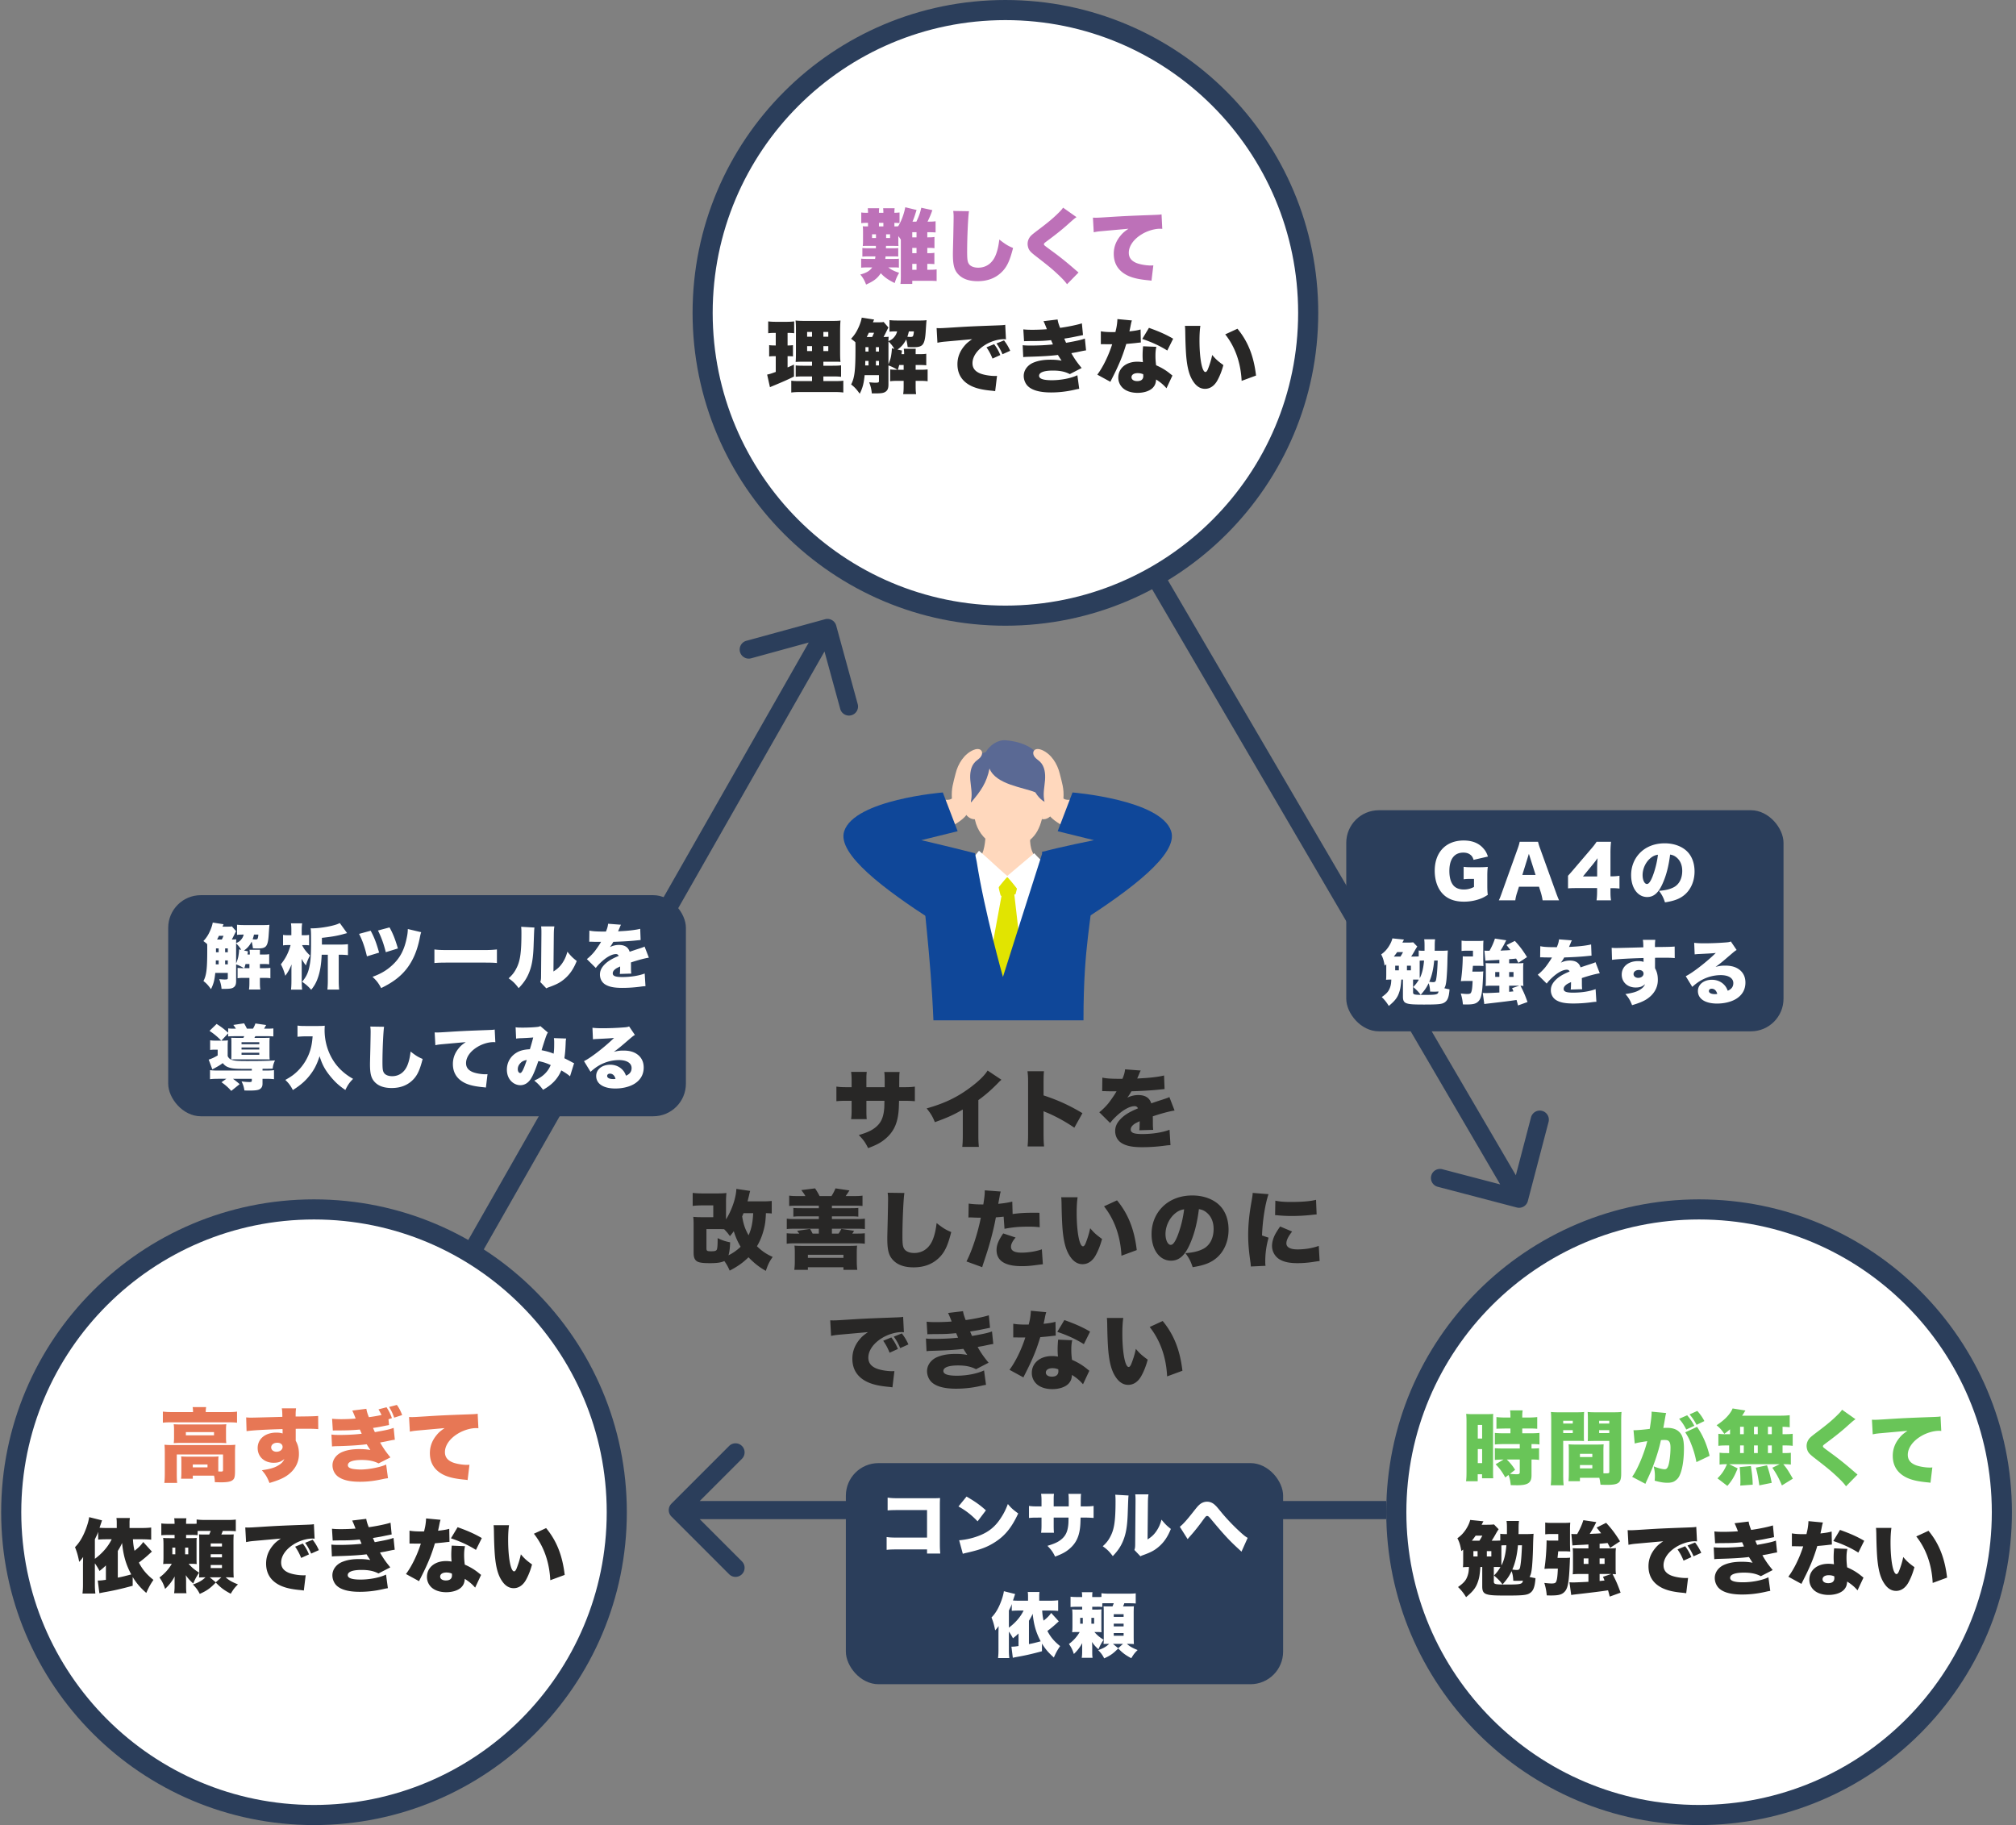 <svg width="401" height="363" fill="none" xmlns="http://www.w3.org/2000/svg"><rect width="100%" height="100%" fill="#808080" stroke="none"/><path d="M172.335 216.239h3.638v-1.122c0-.969-.017-1.479-.085-1.904h3.06c-.068.51-.068.51-.085 3.026h.663c1.275 0 1.751-.017 2.448-.119v2.907c-.816-.068-1.292-.085-2.397-.085h-.748c-.034 1.343-.051 1.717-.119 2.363-.255 2.295-1.02 3.842-2.516 5.134-.918.799-1.802 1.275-3.519 1.921-.544-1.122-.935-1.666-1.853-2.601 1.649-.493 2.516-.884 3.281-1.496 1.156-.918 1.649-2.023 1.785-3.927.017-.306.017-.425.034-1.394h-3.587v1.904c0 .833.017 1.292.068 1.751h-3.111c.068-.476.102-1.037.102-1.785v-1.87h-.629c-1.224 0-1.445 0-2.397.085v-2.907c.765.102 1.105.119 2.448.119h.578v-1.241c0-.799-.017-1.173-.102-1.802h3.111c-.068.68-.068.731-.068 1.734v1.309Zm24.105-3.315 2.754 1.836c-.374.323-.391.34-.663.629-1.343 1.377-2.55 2.431-3.927 3.417v6.545c0 1.394.017 1.836.102 2.754h-3.298c.085-.901.102-1.275.102-2.737v-4.692c-1.768 1.037-3.128 1.649-5.559 2.516-.459-1.139-.799-1.7-1.632-2.737 3.689-1.037 6.29-2.312 9.027-4.42 1.462-1.105 2.601-2.261 3.094-3.111Zm11.236 15.096h-3.281c.068-.765.102-1.258.102-2.601v-9.894c0-1.377-.017-1.547-.119-2.465h3.281c-.068.493-.085 1.343-.085 2.482v2.329c2.89.952 5.083 1.955 7.735 3.536l-1.615 2.89c-1.649-1.139-3.655-2.244-5.355-2.958-.595-.238-.595-.238-.765-.34v4.42c0 1.139.034 1.989.102 2.601Zm11.558-10.999.034-2.686c.731.17 1.751.238 3.519.238h.476c.34-.816.459-1.275.527-1.887l3.111.238c-.136.255-.153.272-.357.799-.221.493-.323.765-.34.799.17-.017.17-.017 1.037-.068 1.666-.085 3.4-.306 4.301-.544l.102 2.703c-.527.051-1.037.102-1.53.153-1.207.119-3.332.238-5.066.289a9.21 9.21 0 0 1-.816 1.258c.731-.34 1.428-.51 2.159-.51 1.411 0 2.261.544 2.601 1.649.289-.102.289-.102 1.19-.408.051-.017.51-.17 1.054-.34.969-.323 1.088-.357 1.36-.51l1.037 2.686c-.884.119-2.703.595-4.335 1.156.017.459.017.476.017 1.224 0 .765.017 1.02.068 1.462l-2.771.085c.051-.255.068-.782.085-1.802l-.153.068c-.782.374-.884.442-1.19.714-.289.255-.442.561-.442.867 0 .646.629.901 2.278.901 2.04 0 3.995-.306 5.44-.85l.187 3.06c-.493.017-.493.017-1.513.153a33.55 33.55 0 0 1-4.097.255c-1.921 0-3.128-.238-4.046-.782-.85-.493-1.343-1.394-1.343-2.414 0-.799.255-1.445.833-2.142.629-.731 1.394-1.292 2.448-1.819.408-.204.578-.272 1.258-.578-.153-.289-.357-.425-.68-.425-.867 0-2.04.595-3.23 1.632-.714.629-1.173 1.105-1.632 1.717l-2.159-2.142c.544-.408 1.258-1.105 1.802-1.768.374-.459 1.054-1.445 1.309-1.853.255-.425.255-.425.323-.544h-.544c-.731 0-.731 0-1.462-.017-.238-.017-.357-.017-.595-.017h-.255Zm-65.728 21.841v2.499c-.442-.051-.561-.051-1.156-.068-.068 1.632-.187 2.482-.544 3.689a11.867 11.867 0 0 1-1.241 2.89c.969.952 1.836 1.547 3.128 2.125-.646.918-.935 1.496-1.36 2.771-1.275-.697-2.414-1.615-3.451-2.703-1.088 1.071-2.159 1.836-3.74 2.652-.34-.782-.629-1.292-1.071-1.904-.578.289-1.394.425-2.822.425-1.564 0-2.312-.119-2.72-.442-.391-.323-.561-.782-.561-1.598v-5.423c0-.918-.017-1.207-.068-1.751.578.051.935.068 1.768.068h2.21v-2.346h-2.074c-.85 0-1.428.034-2.023.102v-2.584c.612.068 1.156.102 2.023.102h2.805c.833 0 1.326-.017 1.887-.085a16.063 16.063 0 0 0-.085 1.785v3.468c1.139-1.802 2.006-4.318 2.057-6.069l2.754.408c-.085.238-.102.323-.255 1.003-.102.408-.153.612-.272 1.071h3.043c.765 0 1.275-.034 1.768-.085Zm-3.689 2.431h-1.921c-.102.272-.153.374-.272.646.255 1.581.561 2.465 1.275 3.757.578-1.326.816-2.465.918-4.403Zm-9.299 3.162v3.808c0 .544.119.612.952.612.765 0 1.02-.085 1.139-.408.085-.238.136-.935.136-1.802v-.408c.918.442 1.581.663 2.482.833-.034 1.207-.136 1.938-.323 2.584a9.492 9.492 0 0 0 2.414-1.7 13.587 13.587 0 0 1-1.36-3.094c-.238.34-.374.51-.765.986-.391-.544-.629-.85-1.156-1.377-.408-.017-.731-.034-1.343-.034h-2.176Zm18.207-6.562h1.479c-.255-.442-.34-.561-.816-1.19l2.737-.34c.374.561.595.935.901 1.53h2.363a9.565 9.565 0 0 0 .799-1.53l2.771.408c-.221.357-.459.714-.748 1.122h1.581c.918 0 1.241-.017 1.768-.085v2.057a16.78 16.78 0 0 0-1.768-.068h-4.318v.51h3.536c.986 0 1.309-.017 1.717-.051v1.734c-.476-.051-.782-.068-1.717-.068h-3.536v.544h4.794c.986 0 1.292-.017 1.768-.085v2.074c-.493-.051-.765-.068-1.768-.068h-4.794v.969h1.326c.204-.289.323-.493.561-.935l2.533.391c-.085.119-.085.119-.238.357-.085.119-.085.119-.136.187h.731c.986 0 1.292-.017 1.768-.068v2.091c-.561-.068-.867-.085-1.768-.085h-12.002c-.884 0-1.224.017-1.768.085v-2.091c.476.051.765.068 1.768.068h.731c-.034-.051-.034-.051-.153-.204-.136-.153-.153-.187-.272-.34l2.567-.391c.238.391.34.595.51.935h1.241v-.969h-4.607c-.952 0-1.258.017-1.768.068v-2.074c.459.068.765.085 1.768.085h4.607v-.544h-3.349c-.935 0-1.258.017-1.717.068v-1.734c.408.034.731.051 1.717.051h3.349v-.51h-4.148c-.765 0-1.173.017-1.751.068v-2.057c.544.068.85.085 1.751.085Zm1.972 14.671h-2.703c.068-.544.102-1.037.102-1.87v-1.462c0-.663-.017-1.054-.068-1.479.459.034.901.051 1.598.051h9.265c.765 0 1.156-.017 1.598-.051-.051.425-.068.782-.068 1.411v1.547c0 .85.034 1.326.102 1.853h-2.754v-.51h-7.072v.51Zm0-2.992v.612h7.072v-.612h-7.072Zm15.864-12.342 3.332.051c-.187 1.071-.391 5.61-.391 8.449 0 1.7.068 2.21.357 2.669.323.51 1.054.816 1.989.816 1.751 0 3.111-1.037 3.774-2.873.34-.918.527-1.819.68-3.077 1.258.986 1.819 1.343 2.907 1.785-.646 2.55-1.207 3.791-2.142 4.828-1.343 1.462-3.111 2.193-5.338 2.193-1.734 0-3.026-.425-3.944-1.292-.969-.935-1.292-2.023-1.292-4.403 0-.442 0-.442.085-3.859.034-1.717.068-3.332.068-3.995 0-.527-.017-.799-.085-1.292Zm24.79 1.768.068 2.465c1.615-.204 2.363-.255 4.505-.255.119 0 .476 0 .833.017l.051 2.873c-.816-.102-1.292-.119-2.227-.119-1.87 0-3.077.102-4.777.425l-.17-2.414c-.816.085-1.02.102-1.547.136-.289 1.598-.595 2.856-1.071 4.624-.425 1.496-.527 1.87-1.258 4.063-.272.816-.272.816-.391 1.224l-3.128-1.139c1.122-2.176 2.227-5.559 2.856-8.704h-.272c-.544 0-.901-.017-1.632-.051h-.17c-.136 0-.204 0-.391.017l.051-2.771c.663.102 1.564.17 2.584.17h.323c.221-1.36.289-2.023.289-2.55v-.255l3.179.238c-.102.34-.153.51-.221.986-.017.102-.119.595-.272 1.462 1.173-.119 1.853-.221 2.788-.442Zm-1.802 6.324 2.465.816c-.646.765-.918 1.326-.918 1.853 0 .782.697 1.156 2.125 1.156 1.326 0 2.975-.272 4.012-.663l.204 2.975c-.34.034-.493.051-.901.102-1.598.221-2.278.272-3.315.272-3.332 0-4.998-1.071-4.998-3.213 0-.986.391-1.938 1.326-3.298Zm11.534-7.191h3.264c-.119.765-.187 1.836-.187 3.077 0 3.808.544 6.681 1.258 6.681.187 0 .374-.221.544-.663.374-.952.68-1.921.884-2.941.782.935 1.241 1.326 2.363 2.142-.357 1.309-.765 2.329-1.292 3.281-.629 1.122-1.547 1.734-2.584 1.734-.952 0-1.768-.493-2.431-1.462-.884-1.258-1.343-2.958-1.564-5.661-.085-1.19-.153-2.618-.187-4.981-.017-.578-.017-.748-.068-1.207Zm8.517 1.802 2.584-1.19c2.21 2.669 3.451 5.78 3.927 9.894l-3.043 1.122c-.187-3.808-1.36-7.157-3.468-9.826Zm18.875.561c-.374 2.924-.952 5.117-1.87 7.123-.986 2.176-2.125 3.128-3.672 3.128-2.278 0-3.876-2.176-3.876-5.287 0-1.989.68-3.791 1.955-5.185 1.496-1.632 3.655-2.499 6.154-2.499 2.278 0 4.284.765 5.542 2.091 1.088 1.156 1.666 2.805 1.666 4.726 0 2.21-.833 4.216-2.261 5.491-1.156 1.037-2.499 1.581-4.879 1.955-.408-1.224-.731-1.836-1.445-2.788 1.598-.119 2.652-.391 3.57-.867 1.309-.697 2.04-2.125 2.04-3.944 0-1.445-.51-2.601-1.496-3.349-.442-.34-.816-.493-1.428-.595Zm-2.941.034c-.714.102-1.258.357-1.853.867-1.122.952-1.853 2.533-1.853 4.046 0 1.207.459 2.159 1.054 2.159.425 0 .867-.595 1.377-1.887a22.041 22.041 0 0 0 1.275-5.185Zm13.64-3.264 3.145.255c-.663 1.938-1.173 5.117-1.292 8.211l1.309.442a16.774 16.774 0 0 0-.663 4.76c0 .323 0 .476.051.833l-2.924.136c-.017-.323-.017-.459-.085-.901-.323-2.278-.442-3.757-.442-5.372 0-1.955.204-4.097.646-6.545.204-1.19.221-1.309.255-1.819Zm4.454 4.42.051-2.873c.799.17 1.7.255 3.026.255 2.261 0 3.927-.136 5.066-.425l.119 2.907c-.153 0-.323.017-1.258.119a36.21 36.21 0 0 1-3.587.187 28.05 28.05 0 0 1-2.924-.136c-.136-.017-.255-.017-.493-.034Zm1.003 2.261 2.38 1.003c-.782 1.003-1.139 1.734-1.139 2.346 0 .782.765 1.207 2.21 1.207 1.513 0 2.941-.238 4.233-.697l.17 3.009c-.442.051-.442.051-1.445.204-.918.136-1.972.221-2.941.221-1.581 0-2.635-.221-3.519-.714a3.15 3.15 0 0 1-1.564-2.703c0-.833.289-1.768.816-2.652.238-.391.34-.561.799-1.224Zm-76.029 24.357-1.649.748c-.391-.952-.714-1.564-1.275-2.38l1.615-.663c.561.748.901 1.326 1.309 2.295Zm2.091-.901-1.632.731c-.374-.867-.714-1.496-1.275-2.278l1.598-.646c.561.748.901 1.292 1.309 2.193Zm-15.385-1.7-.17-3.094c.289.017.51.017.646.017.442 0 1.054-.034 2.907-.153 2.652-.17 3.893-.238 9.078-.425 1.411-.051 1.564-.068 1.87-.136l.153 3.077c-.238-.034-.306-.034-.476-.034-1.19 0-2.72.459-3.893 1.19-1.7 1.037-2.703 2.482-2.703 3.876 0 .969.459 1.632 1.428 2.091.697.34 2.142.612 3.247.612.17 0 .272 0 .51-.017l-.391 3.23c-.238-.034-.323-.051-.629-.085-1.938-.17-3.213-.459-4.301-.952-2.006-.935-3.043-2.499-3.043-4.658 0-1.411.476-2.686 1.445-3.842.442-.544.85-.884 1.666-1.445l-5.882.527c-.663.068-.833.102-1.462.221Zm19.157-.323-.153-2.499c.595.068 1.156.085 1.938.085.969 0 2.278-.051 3.043-.119-.357-.935-.561-1.394-.714-1.7l2.975-.357c.085.544.204.935.527 1.768 1.632-.221 3.621-.629 4.607-.952l.238 2.482c-.323.068-.323.068-1.258.255-.986.204-1.003.221-2.703.493.136.323.323.765.391.884 2.363-.425 3.179-.612 3.961-.901l.255 2.499c-.391.051-.391.051-2.091.408-.017 0-.799.136-1.02.187.697 1.224 1.173 1.904 2.176 3.128l-2.499 1.292c-1.003-.527-2.091-.748-3.57-.748-1.887 0-2.924.391-2.924 1.105 0 .629.884.935 2.686.935 1.955 0 4.046-.408 5.406-1.054l.391 2.873c-.357.051-.357.051-1.19.238a21.838 21.838 0 0 1-4.76.527c-2.584 0-4.318-.544-5.151-1.615a3.172 3.172 0 0 1-.629-1.87c0-1.19.782-2.278 2.023-2.805 1.003-.425 2.159-.629 3.638-.629.901 0 1.581.051 2.346.204-.187-.255-.442-.663-.782-1.207-1.445.187-3.4.306-5.848.374-1.02.034-1.071.034-1.479.085l-.119-2.516c.493.051.816.068 1.751.068 1.632 0 3.264-.085 4.641-.238a25.29 25.29 0 0 0-.391-.901c-1.496.153-2.278.187-4.437.187-.765.017-.884.017-1.275.034Zm20.584-4.675 3.06.289c-.102.306-.119.306-.323 1.36-.085.408-.119.561-.204.952 1.088-.119 1.819-.238 2.363-.408l.051 2.754c-.408.034-.408.034-1.258.136-.459.051-1.394.136-1.819.17-.612 2.006-1.054 3.179-1.853 4.93-.357.782-.51 1.088-1.173 2.414-.221.425-.221.425-.323.663l-2.771-1.513c1.207-1.615 2.38-4.029 3.145-6.426h-.952c-.391 0-.391 0-.782-.017h-.663v-2.72c.646.119 1.428.17 2.482.17.187 0 .272 0 .612-.017.017-.136.017-.136.153-.714s.238-1.411.255-2.023Zm11.781 4.148-1.241 2.499c-1.598-1.003-3.264-1.768-5.287-2.448l1.411-2.346c2.142.765 3.536 1.377 5.117 2.295Zm-.153 7.786-1.258 2.686c-.629-.731-1.275-1.275-2.193-1.853-.051.799-.255 1.292-.714 1.768-.663.663-1.853 1.054-3.213 1.054s-2.516-.408-3.213-1.122a2.97 2.97 0 0 1-.85-2.108c0-1.972 1.649-3.349 4.012-3.349.357 0 .629.017 1.19.102a15.862 15.862 0 0 1-.068-1.36c0-.697.034-1.241.102-2.006l2.805.119c-.136.595-.187 1.105-.187 1.921 0 .612.034 1.122.136 1.972 1.037.459 1.836.918 2.618 1.513.051.034.323.255.833.663Zm-6.188-.289c-.459-.17-.748-.221-1.156-.221-.799 0-1.309.34-1.309.867 0 .493.476.816 1.207.816.85 0 1.292-.374 1.292-1.088 0-.119-.017-.357-.034-.374Zm9.678-10.217h3.264c-.119.765-.187 1.836-.187 3.077 0 3.808.544 6.681 1.258 6.681.187 0 .374-.221.544-.663.374-.952.68-1.921.884-2.941.782.935 1.241 1.326 2.363 2.142-.357 1.309-.765 2.329-1.292 3.281-.629 1.122-1.547 1.734-2.584 1.734-.952 0-1.768-.493-2.431-1.462-.884-1.258-1.343-2.958-1.564-5.661-.085-1.19-.153-2.618-.187-4.981-.017-.578-.017-.748-.068-1.207Zm8.517 1.802 2.584-1.19c2.21 2.669 3.451 5.78 3.927 9.894l-3.043 1.122c-.187-3.808-1.36-7.157-3.468-9.826Z" fill="#282726"/><path d="M196.109 165.021c.916.102 8.015-.255 8.931-.356-.381 3.46-.789 8.091 8.652 8.6 0 7.557-6.438 13.282-12.977 13.282-6.54 0-13.715-4.911-13.715-13.257 8.473 0 8.88-3.282 9.109-8.269Z" fill="#FFD8BD"/><path d="M200.918 149.219c5.955 0 7.278 6.489 6.845 10.637-.483 4.529-1.654 7.2-5.013 8.345-4.045 1.375-7.888-1.043-8.804-5.063-1.374-5.878-.33-13.919 6.998-13.919h-.026Z" fill="#FFD8BD"/><path d="M207.687 159.27c.534.077 1.221-.127 1.628.229 1.17.967-.127 3.69-2.061 3.435 0-1.145 0-2.29.433-3.664Zm-13.995 0c-.535.077-1.222-.127-1.629.229-1.17.967.127 3.69 2.061 3.435 0-1.145 0-2.29-.432-3.664Z" fill="#FFD8BD"/><path d="M196.058 149.626c.84-1.475 2.468-2.519 3.995-2.391 4.529.407 6.667 2.391 7.455 4.682 1.222 3.435.458 7.633.458 7.633s-1.017-.305-2.035-1.959c-2.341-.993-7.837-1.527-9.11-4.733-.585 2.875-1.755 4.504-3.664 6.743-.356-1.807-.865-4.224-.483-6.031.407-1.781 1.628-3.486 3.384-3.969v.025Z" fill="#5A6994"/><path d="M209.188 172.527c-5.878 3.003-11.629 2.367-16.361-.483l-6.031.407c2.214 10.076 4.173 19.796 6.387 29.847 7.201-1.781 13.079-.967 20.483-.942-.458-8.905 1.272-17.913 2.087-26.793-2.29-.993-6.005-2.367-6.591-2.061l.026.025Z" fill="#fff"/><path d="M198.45 174.563a33.66 33.66 0 0 1 4.249.051c-.203 1.094-.407 2.213-.712 3.257-.967.203-1.959.305-2.926.305-.331-1.094-.585-2.214-.585-3.613h-.026Z" fill="#E1E401"/><path d="M199.366 177.336c-1.17 6.413-2.366 12.825-3.537 19.262 1.68.916 3.384 1.832 5.064 2.748a9.828 9.828 0 0 1 3.028-2.57l-2.214-19.312a60.118 60.118 0 0 0-2.341-.102v-.026Z" fill="#E1E401"/><path d="M194.735 169.219c1.832 1.527 3.893 3.563 5.725 5.089a35.791 35.791 0 0 0-3.333 4.275 25.543 25.543 0 0 1-5.369-5.852c1.119-.942 1.985-2.392 2.977-3.512Z" fill="#fff"/><path d="M205.727 169.703c-1.832 1.526-3.664 3.078-5.47 4.605a35.791 35.791 0 0 1 3.333 4.275 25.543 25.543 0 0 0 5.369-5.852c-1.12-.942-2.239-1.883-3.206-3.003h-.026v-.025Z" fill="#fff"/><path d="M207.432 169.347c-.102.229-7.939 24.961-7.939 24.961s-3.638-12.875-5.216-22.9l-.356-1.731c-.814.204-6.565 2.036-10.509 4.81.153 4.554 1.72 15.52 2.255 28.447h29.847c0-15.598 1.689-19.542 2.198-29.058-1.985-.738-10.229-4.529-10.28-4.529Z" fill="#0F4799"/><path d="M189.341 158.812c-.127-2.01.254-3.002.738-4.962.483-1.959 1.679-3.867 3.537-4.682.534-.229 1.272-.33 1.603.153.254.382.101.942-.204 1.298-.305.356-.712.585-1.043.916-.916.916-1.069 2.341-.967 3.639.102 1.297.407 2.595.178 3.867-.382 2.061-.204 3.181-3.613 5.14-4.3 1.934-3.283-4.58-4.25-4.911.713-.865 3.105.305 4.021-.458Z" fill="#FFD8BD"/><path d="M193.921 169.703c-5.293-1.349-10.662-2.596-10.662-2.596l7.227-1.781-2.952-7.71s-17.582 1.425-19.618 7.71c-1.476 4.555 8.142 11.654 17.532 17.735 3.511-3.537 8.473-8.371 8.473-13.333v-.025Z" fill="#0F4799"/><path d="M211.529 158.812c.127-2.01-.255-3.002-.738-4.962-.484-1.959-1.68-3.867-3.537-4.682-.534-.229-1.272-.33-1.603.153-.255.382-.102.942.203 1.298.306.356.713.585 1.044.916.916.916 1.068 2.341.967 3.639-.102 1.297-.407 2.595-.178 3.867.381 2.061.203 3.181 3.613 5.14 4.3 1.934 3.282-4.58 4.249-4.911-.712-.865-3.104.305-4.02-.458Z" fill="#FFD8BD"/><path d="M207.254 169.448c3.868-1.043 10.356-2.341 10.356-2.341l-7.226-1.781 2.951-7.71s17.583 1.425 19.618 7.71c1.476 4.555-8.142 11.654-17.531 17.735-3.512-3.537-7.532-11.068-8.168-13.587v-.026Z" fill="#0F4799"/><path d="M166.328 124.426a1.804 1.804 0 0 0-2.216-1.263l-15.656 4.29a1.803 1.803 0 1 0 .953 3.479l13.916-3.813 3.813 13.916a1.804 1.804 0 0 0 3.479-.953l-4.289-15.656ZM95.362 250.022l70.793-124.226-3.134-1.786-70.793 124.226 3.134 1.786Zm38.187 49.055a1.803 1.803 0 0 0 0 2.55l11.479 11.479a1.803 1.803 0 1 0 2.55-2.551l-10.203-10.203 10.203-10.203a1.803 1.803 0 1 0-2.55-2.551l-11.479 11.479Zm142.186-.529h-140.91v3.608h140.91v-3.608Zm25.965-58.383a1.805 1.805 0 0 0 2.202-1.288l4.113-15.703a1.804 1.804 0 1 0-3.49-.914l-3.656 13.958-13.958-3.656a1.804 1.804 0 1 0-.914 3.49l15.703 4.113Zm-73.287-124.256L300.6 239.33l3.114-1.821-72.187-123.422-3.114 1.822Z" fill="#2B3E5B"/><path d="M260.211 62.226c0 33.261-26.964 60.226-60.226 60.226s-60.226-26.965-60.226-60.226C139.759 28.964 166.723 2 199.985 2s60.226 26.964 60.226 60.226Z" fill="#fff" stroke="#2B3E5B" stroke-width="4"/><path d="M184.448 49.303v1.056h.176c.656 0 .896-.016 1.232-.08v2.256a11.59 11.59 0 0 0-1.232-.048h-.176v1.168h.272c.896 0 1.152-.016 1.584-.08v2.32c-.432-.032-.88-.048-1.648-.048h-3.2v.624h-2.352c.064-.416.08-.736.08-1.616V47.67a5.251 5.251 0 0 0-.496-.704v1.168c0 .432.016.704.032.8-.112-.016-.416-.016-.912-.032h-1.568c-.016.24-.016.24-.016.48h1.504c.512 0 .672-.016.944-.048v1.696c-.32-.032-.448-.032-.944-.032h-1.584c-.016.208-.016.272-.048.496h1.76c.512 0 .672 0 .944-.048v1.792c-.288-.048-.464-.048-.992-.048h-1.12c.64.48 1.12.72 2.16 1.072-.432.752-.656 1.248-.88 2.032-1.216-.576-2.032-1.136-2.768-1.952-.672 1.024-1.408 1.584-2.928 2.256-.304-.816-.608-1.36-1.152-2 1.184-.304 1.872-.704 2.368-1.408h-1.072c-.464 0-.768.016-1.12.048v-1.792c.32.032.624.048 1.12.048h1.648c.032-.224.048-.288.064-.496h-1.472c-.496 0-.8.016-1.12.048v-1.728c.32.048.624.064 1.12.064h1.568v-.48h-1.648c-.56 0-.672 0-.96.032.032-.336.048-.576.048-.992V45.99c0-.4-.016-.656-.048-.992.24.032.416.032.8.032h.24v-.704c-.816 0-.992.016-1.344.064v-2.128c.336.048.576.064 1.344.064 0-.4-.016-.608-.048-.912h2.272a6.155 6.155 0 0 0-.048.912h.88c0-.416-.016-.624-.048-.912h2.288a6.617 6.617 0 0 0-.048.912c.512-.016.72-.032 1.024-.064v2.112c-.208-.016-.4-.032-1.024-.048v.704c.352 0 .448 0 .752-.032.64-1.04 1.168-2.448 1.408-3.776l2.256.544c-.08.224-.08.224-.336 1.04-.112.352-.304.88-.48 1.28h.768c.56-1.184.752-1.744.976-2.768l2.208.48c-.304.864-.512 1.36-.96 2.288.896 0 1.152-.016 1.6-.08v2.224c-.512-.032-.88-.048-1.648-.048v1.024h.192c.624 0 .912-.016 1.232-.08v2.24c-.352-.048-.656-.064-1.232-.064h-.192Zm-2.144 0h-.848v1.056h.848v-1.056Zm0-2.096v-1.024h-.848v1.024h.848Zm-.848 5.28v1.168h.848v-1.168h-.848Zm-6.624-7.456h.88v-.704h-.88v.704Zm-.592 1.568h-.784v.736h.784v-.736Zm2.016.736h.784v-.736h-.784v.736Zm13.347-5.376 3.136.048c-.176 1.008-.368 5.28-.368 7.952 0 1.6.064 2.08.336 2.512.304.48.992.768 1.872.768 1.648 0 2.928-.976 3.552-2.704.32-.864.496-1.712.64-2.896 1.184.928 1.712 1.264 2.736 1.68-.608 2.4-1.136 3.568-2.016 4.544-1.264 1.376-2.928 2.064-5.024 2.064-1.632 0-2.848-.4-3.712-1.216-.912-.88-1.216-1.904-1.216-4.144 0-.416 0-.416.08-3.632.032-1.616.064-3.136.064-3.76 0-.496-.016-.752-.08-1.216Zm21.854-.656 2.672 1.888c-.384.24-.544.384-2.032 1.712-.928.816-2.224 1.856-3.92 3.104-.432.32-.528.416-.528.56 0 .192 0 .192 1.504 1.296 1.744 1.264 3.104 2.368 4.88 3.92.096.08.24.192.496.416l-2.288 2.336c-.384-.528-.736-.928-1.584-1.744-1.376-1.296-1.936-1.76-4.72-3.92-.8-.624-1.088-.912-1.296-1.312a2.616 2.616 0 0 1-.24-1.056c0-.56.208-1.088.592-1.536.224-.24.464-.448 1.456-1.2 2.128-1.6 3.104-2.432 4.208-3.536.384-.384.544-.56.8-.928Zm6.096 4.896-.16-2.912c.272.016.48.016.608.016.416 0 .992-.032 2.736-.144 2.496-.16 3.664-.224 8.544-.4 1.328-.048 1.472-.064 1.76-.128l.144 2.896c-.224-.032-.288-.032-.448-.032-1.12 0-2.56.432-3.664 1.12-1.6.976-2.544 2.336-2.544 3.648 0 .912.432 1.536 1.344 1.968.656.32 2.016.576 3.056.576.16 0 .256 0 .48-.032l-.368 3.056c-.224-.048-.304-.048-.592-.08-1.824-.176-3.024-.432-4.048-.896-1.888-.88-2.864-2.352-2.864-4.384 0-1.328.448-2.528 1.36-3.616.416-.512.8-.832 1.568-1.36l-5.536.496c-.624.064-.784.08-1.376.208Z" fill="#BD71B8"/><path d="M161.521 75.799v-.928h-1.472c-1.04 0-1.328.016-1.776.064v-2.256c.384.048.704.064 1.76.064h1.488v-.8h-1.424c-1.072 0-1.408.016-1.84.048.048-.448.064-1.04.064-2.144v-3.84c0-1.168-.016-1.696-.08-2.256.672.064 1.184.08 2.256.08h4.576c1.264 0 1.728-.016 2.112-.08-.048.496-.08 1.296-.08 2.368v3.616c0 1.232.016 1.744.08 2.24-.48-.032-.624-.032-1.568-.032h-1.84v.8h1.696c.96 0 1.376-.016 1.824-.08v2.288c-.496-.064-.912-.08-1.792-.08h-1.728v.928h2.144c.944 0 1.376-.016 1.824-.08v2.352c-.576-.08-1.04-.096-2.016-.096h-6.288c-.96 0-1.408.016-2.048.096v-2.352c.464.064.832.08 1.712.08h2.416Zm0-9.776h-.976v.944h.976v-.944Zm2.256 0v.944h.976v-.944h-.976Zm-2.256 2.816h-.976v.992h.976v-.992Zm2.256 0v.992h.976v-.992h-.976Zm-9.472-2.624h-.384c-.384 0-.656.016-1.12.064v-2.352c.416.048.912.08 1.536.08h2.112c.656 0 1.104-.032 1.52-.08v2.352a8.682 8.682 0 0 0-1.104-.064h-.208v2.496h.096c.384 0 .624-.016.976-.064v2.24a10.214 10.214 0 0 0-.976-.048h-.096v2.24c.528-.224.688-.288 1.264-.576l.016 2.384c-1.28.64-2.224 1.056-4.432 1.968-.112.048-.128.048-.352.16l-.56-2.512c.528-.112.736-.176 1.712-.528v-3.136h-.192c-.464 0-.752.016-1.12.064v-2.256c.368.048.656.064 1.168.064h.144v-2.496Zm21.456-2.176.96 1.104c-.112.176-.176.32-.304.576-.176.384-.464.928-.672 1.312.496-.016.752-.016 1.008-.048-.016.272-.032.448-.032.88.672-.336.848-.464 1.168-.848.272-.336.4-.56.56-1.104h-.176c-.608 0-.992.016-1.344.064V63.67c.544.064.976.08 1.76.08h4.24c.608 0 .96-.016 1.376-.064-.048.368-.048.368-.192 2.496-.112 1.504-.336 2.208-.8 2.544-.336.24-.8.336-1.744.336-.224 0-.448 0-1.024-.032-.08-.608-.128-.912-.288-1.52-.48.912-.944 1.456-1.744 2.016l.896.192c-.032.224-.064.464-.096.72h.528c0-.496-.016-.768-.08-1.072h2.384c-.016.384-.016.624-.016 1.072h.784c.672 0 1.008-.016 1.328-.08v2.304c-.352-.048-.752-.064-1.328-.064h-.784v.944h.832c.752 0 1.072-.016 1.552-.064v2.352c-.464-.064-.736-.08-1.552-.08h-.832v.912c0 .832.016 1.2.096 1.728h-2.576c.08-.544.096-.912.096-1.728v-.912h-1.152c-.768 0-1.072.016-1.536.08v-2.352c.512.048.688.064 1.456.064a9.676 9.676 0 0 0-1.792-.864v3.776c0 .768-.16 1.168-.576 1.456-.368.256-.848.336-2.08.336h-.656a7.087 7.087 0 0 0-.528-2.208c.544.048.944.08 1.2.08.624 0 .752-.048.752-.32v-1.184h-2.848c-.176 1.696-.384 2.496-.976 3.696-.656-.912-1.024-1.312-1.712-1.84.688-1.328.864-2.72.864-7.136 0-.656 0-.864-.016-1.264a8.104 8.104 0 0 0-.864-.688c.64-.688 1.008-1.232 1.392-2.048.384-.784.64-1.584.736-2.16l2.464.384c-.096.192-.128.272-.24.544h1.36c.384 0 .544-.016.768-.064Zm.96 3.872v4.544c.24-.576.384-.992.496-1.52.08-.416.176-1.168.176-1.488v-.176l.496.112a6.237 6.237 0 0 0-1.168-1.472Zm5.056-2h-.992c-.144.592-.176.704-.304 1.072.256.016.48.032.624.032.288 0 .432-.048.496-.176.08-.128.16-.544.176-.928Zm-9.376 1.12h1.072c.16-.32.224-.448.384-.848h-1.04c-.176.4-.256.528-.416.848Zm-.304 5.648h.656v-.896h-.64l-.016.896Zm2.736 0v-.896h-.608v.896h.608Zm0-2.752v-.88h-.608v.88h.608Zm-2.08-.88h-.608v.88h.608v-.88Zm5.84 4.496h1.152v-.944h-.88c-.064.224-.112.416-.272.944Zm20.379-2.928-1.552.704c-.368-.896-.672-1.472-1.2-2.24l1.52-.624c.528.704.848 1.248 1.232 2.16Zm1.968-.848-1.536.688a10.48 10.48 0 0 0-1.2-2.144l1.504-.608c.528.704.848 1.216 1.232 2.064Zm-14.48-1.6-.16-2.912c.272.016.48.016.608.016.416 0 .992-.032 2.736-.144 2.496-.16 3.664-.224 8.544-.4 1.328-.048 1.472-.064 1.76-.128l.144 2.896c-.224-.032-.288-.032-.448-.032-1.12 0-2.56.432-3.664 1.12-1.6.976-2.544 2.336-2.544 3.648 0 .912.432 1.536 1.344 1.968.656.32 2.016.576 3.056.576.16 0 .256 0 .48-.016l-.368 3.04c-.224-.032-.304-.048-.592-.08-1.824-.16-3.024-.432-4.048-.896-1.888-.88-2.864-2.352-2.864-4.384 0-1.328.448-2.528 1.36-3.616.416-.512.8-.832 1.568-1.36l-5.536.496c-.624.064-.784.096-1.376.208Zm17.231-.304-.144-2.352c.56.064 1.088.08 1.824.08.912 0 2.144-.048 2.864-.112-.336-.88-.528-1.312-.672-1.6l2.8-.336c.08.512.192.88.496 1.664 1.536-.208 3.408-.592 4.336-.896l.224 2.336c-.304.064-.304.064-1.184.24-.928.192-.944.208-2.544.464.128.304.304.72.368.832 2.224-.4 2.992-.576 3.728-.848l.24 2.352c-.368.048-.368.048-1.968.384-.016 0-.752.128-.96.176.656 1.152 1.104 1.792 2.048 2.944l-2.352 1.216c-.944-.496-1.968-.704-3.36-.704-1.776 0-2.752.368-2.752 1.04 0 .592.832.88 2.528.88 1.84 0 3.808-.384 5.088-.992l.368 2.704c-.336.048-.336.048-1.12.224-1.52.336-2.992.496-4.48.496-2.432 0-4.064-.512-4.848-1.52a2.986 2.986 0 0 1-.592-1.76c0-1.12.736-2.144 1.904-2.64.944-.4 2.032-.592 3.424-.592.848 0 1.488.048 2.208.192-.176-.24-.416-.624-.736-1.136-1.36.176-3.2.288-5.504.352-.96.032-1.008.032-1.392.08l-.112-2.368c.464.048.768.064 1.648.064 1.536 0 3.072-.08 4.368-.224-.048-.128-.176-.416-.368-.848-1.408.144-2.144.176-4.176.176-.72.016-.832.016-1.2.032Zm18.572-4.4 2.88.272c-.096.288-.112.288-.304 1.28-.08.384-.112.528-.192.896 1.024-.112 1.712-.224 2.224-.384l.048 2.592c-.384.032-.384.032-1.184.128a76.07 76.07 0 0 1-1.712.16c-.576 1.888-.992 2.992-1.744 4.64-.336.736-.48 1.024-1.104 2.272-.208.4-.208.4-.304.624l-2.608-1.424c1.136-1.52 2.24-3.792 2.96-6.048h-.896c-.368 0-.368 0-.736-.016h-.624v-2.56c.608.112 1.344.16 2.336.16.176 0 .256 0 .576-.016.016-.128.016-.128.144-.672s.224-1.328.24-1.904Zm11.088 3.904-1.168 2.352c-1.504-.944-3.072-1.664-4.976-2.304l1.328-2.208c2.016.72 3.328 1.296 4.816 2.16Zm-.144 7.328-1.184 2.528c-.592-.688-1.2-1.2-2.064-1.744-.048.752-.24 1.216-.672 1.664-.624.624-1.744.992-3.024.992s-2.368-.384-3.024-1.056a2.794 2.794 0 0 1-.8-1.984c0-1.856 1.552-3.152 3.776-3.152.336 0 .592.016 1.12.096a14.929 14.929 0 0 1-.064-1.28c0-.656.032-1.168.096-1.888l2.64.112c-.128.56-.176 1.04-.176 1.808 0 .576.032 1.056.128 1.856.976.432 1.728.864 2.464 1.424.048.032.304.24.784.624Zm-5.824-.272c-.432-.16-.704-.208-1.088-.208-.752 0-1.232.32-1.232.816 0 .464.448.768 1.136.768.8 0 1.216-.352 1.216-1.024 0-.112-.016-.336-.032-.352Zm8.309-9.616h3.072c-.112.72-.176 1.728-.176 2.896 0 3.584.512 6.288 1.184 6.288.176 0 .352-.208.512-.624.352-.896.64-1.808.832-2.768.736.88 1.168 1.248 2.224 2.016-.336 1.232-.72 2.192-1.216 3.088-.592 1.056-1.456 1.632-2.432 1.632-.896 0-1.664-.464-2.288-1.376-.832-1.184-1.264-2.784-1.472-5.328-.08-1.12-.144-2.464-.176-4.688-.016-.544-.016-.704-.064-1.136Zm8.016 1.696 2.432-1.12c2.08 2.512 3.248 5.44 3.696 9.312l-2.864 1.056c-.176-3.584-1.28-6.736-3.264-9.248Z" fill="#282726"/><path d="M122.683 300.774c0 33.262-26.965 60.226-60.226 60.226-33.262 0-60.226-26.964-60.226-60.226s26.964-60.226 60.226-60.226 60.226 26.964 60.226 60.226Z" fill="#fff" stroke="#2B3E5B" stroke-width="4"/><path d="M34.251 280.859h4.144c0-.432-.016-.656-.08-.992h2.688c-.048.32-.08.592-.08.912v.08h4.464c.768 0 1.2-.016 1.76-.096v2.208c-.496-.064-.912-.08-1.744-.08H34.107c-.816 0-1.216.016-1.712.08v-2.208c.56.064 1.04.096 1.856.096Zm9.168 11.68v.128c.336.016.464.016.576.016.288 0 .368-.064.368-.304v-3.088h-9.2v3.744c0 .944.016 1.376.08 1.904h-2.56c.064-.448.096-1.12.096-1.904v-4.224c0-.496-.016-.976-.064-1.456.56.048 1.04.064 1.76.064h10.72c.768 0 1.184-.016 1.616-.064-.048.448-.064.864-.064 1.456v3.728c0 1.264-.112 1.616-.576 1.92-.384.256-1.088.368-2.192.368-.304 0-.816-.016-1.248-.032a5.527 5.527 0 0 0-.16-1.296h-4.224v.608h-2.336c.048-.336.064-.672.064-1.28v-2.224c0-.4-.016-.656-.048-.928.384.032.72.048 1.296.048h4.944c.64 0 .896-.016 1.2-.048a7.777 7.777 0 0 0-.048.96v1.904Zm-5.072-1.264v.576h2.928v-.576h-2.928Zm-3.728-5.344v-1.568c0-.48-.016-.704-.064-1.088.48.032.848.048 1.616.048h7.328c.688 0 1.056-.016 1.52-.048a7.19 7.19 0 0 0-.064 1.104v1.552c0 .528.016.752.064 1.104a21.188 21.188 0 0 0-1.568-.048h-7.312c-.672 0-1.072.016-1.584.048.048-.384.064-.624.064-1.104Zm2.352-1.088v.64h5.6v-.64h-5.6Zm12.074-.192-.08-2.736c.4.032.576.048.976.048.432 0 4.736-.112 6.224-.16-.016-1.024-.032-1.232-.112-1.696h2.832c-.064.56-.08.736-.08 1.632 2.656-.016 3.84-.048 4.48-.112l.016 2.624c-.72-.064-1.04-.08-2.88-.08-.848 0-.96 0-1.6.016v2.368c.464.848.64 1.6.64 2.672 0 1.792-.928 3.36-2.64 4.432-.784.48-1.696.848-3.216 1.296-.448-1.136-.8-1.728-1.52-2.528 1.616-.24 2.528-.496 3.296-.976.592-.352.928-.704 1.184-1.264-.672.56-1.216.752-2.144.752-1.856 0-3.168-1.216-3.168-2.928 0-1.824 1.504-3.072 3.712-3.072.512 0 .88.048 1.248.176v-.496c0-.224 0-.224-.016-.384-3.312.096-5.92.24-7.152.416Zm6.112 2.304c-.704 0-1.216.384-1.216.928 0 .496.448.864 1.056.864.688 0 1.216-.416 1.216-.96 0-.496-.416-.832-1.056-.832Zm22.115-4.672.111 1.152c-.335.064-.335.064-.608.112-1.248.256-1.376.288-2.576.464.129.304.305.72.368.832 2.225-.384 2.993-.56 3.729-.848l.24 2.368c-.368.032-.368.032-1.969.368-.015 0-.751.144-.96.176.656 1.152 1.105 1.792 2.049 2.96l-2.353 1.2c-.944-.48-1.968-.688-3.36-.688-1.775 0-2.751.368-2.751 1.04 0 .368.32.608.976.736.351.064 1.023.128 1.535.128 1.632 0 4-.464 5.105-.992l.367 2.72c-.4.048-.463.048-1.135.192-1.6.352-2.993.512-4.4.512-1.953 0-3.28-.288-4.24-.912-.785-.496-1.265-1.392-1.265-2.368 0-1.104.736-2.128 1.904-2.624.945-.4 2.032-.592 3.424-.592.849 0 1.489.048 2.209.176-.176-.24-.416-.608-.736-1.136-1.36.176-3.2.304-5.505.368-.96.016-1.007.032-1.391.064l-.113-2.368c.464.064.768.08 1.648.08 1.537 0 3.072-.08 4.368-.24-.047-.128-.175-.4-.367-.832-1.408.128-2.144.16-4.176.176-.72 0-.833 0-1.2.016l-.145-2.336c.56.048 1.088.08 1.824.08.912 0 2.144-.048 2.864-.128-.335-.864-.527-1.296-.671-1.584l2.8-.352c.08.512.192.88.496 1.664a28.982 28.982 0 0 0 2.528-.432c-.225-.432-.32-.624-.609-1.12l1.6-.416c.465.704.72 1.232 1.073 2.16l-.688.224Zm.127-2.448 1.537-.4c.431.576.783 1.264 1.055 2.016l-1.584.512c-.32-.88-.511-1.296-1.007-2.128Zm4.126 4.912-.16-2.912c.272.016.48.016.608.016.416 0 .992-.032 2.736-.144 2.496-.16 3.664-.224 8.544-.4 1.328-.048 1.472-.064 1.76-.128l.144 2.896c-.224-.032-.288-.032-.448-.032-1.12 0-2.56.432-3.664 1.12-1.6.976-2.544 2.336-2.544 3.648 0 .912.432 1.536 1.344 1.968.656.32 2.016.576 3.056.576.16 0 .256 0 .48-.032l-.368 3.056c-.224-.048-.304-.048-.592-.08-1.824-.176-3.024-.432-4.048-.896-1.888-.88-2.864-2.352-2.864-4.384 0-1.328.448-2.528 1.36-3.616.416-.512.8-.832 1.568-1.36l-5.536.496c-.624.064-.784.08-1.376.208Z" fill="#E77755"/><path d="M26.392 313.659v1.744c-2.416.656-3.872.976-5.712 1.296-.4.08-.592.112-.912.192l-.32-2.528c.576 0 .736-.016 1.616-.144v-2.864c-.4.4-.624.592-1.264 1.104a12.342 12.342 0 0 0-.928-1.52v4.176c0 .72.016 1.056.096 1.84h-2.56c.08-.816.096-1.104.096-1.84v-3.872c0-.208.016-.72.032-1.568-.32.464-.448.624-.784.976-.224-1.184-.416-1.872-.832-2.928.928-.928 1.648-2.176 2.256-3.856.304-.848.48-1.536.56-2.112l2.56.64c-.032.08-.128.384-.496 1.472.464.032.784.048 1.52.048h1.904v-.912c0-.496-.016-.736-.064-1.072h2.672a6.661 6.661 0 0 0-.064 1.056v.928h2.336c.88 0 1.408-.032 1.968-.096v2.416a23.081 23.081 0 0 0-1.968-.08H26.44c.064 1.008.144 1.536.32 2.288.832-.64 1.296-1.12 1.728-1.744l1.728 1.904c-1.232 1.136-1.584 1.424-2.592 2.192.72 1.376 1.52 2.336 2.896 3.44-.64.928-.992 1.6-1.424 2.592-1.232-1.088-1.984-1.984-2.704-3.168Zm-2.96-5.184v5.312c1.088-.224 1.088-.224 2.672-.64-1.056-1.968-1.568-3.76-1.824-6.256-.24.56-.464.96-.848 1.584Zm-1.216-2.32h-.896c-.8 0-1.2.016-1.792.064v-1.552c-.128.4-.128.4-.656 1.488v3.888c1.488-1.104 2.64-2.432 3.344-3.888Zm17.088-1.648v.832a11.183 11.183 0 0 0-1.232-.048h-1.056v.64h.848c.608 0 .928-.016 1.264-.048-.032.352-.032.544-.032 1.28v2.624c0 .656 0 .944.032 1.296a11.453 11.453 0 0 0-1.216-.048h-.4c.624.72 1.2 1.2 2.096 1.76-.512.752-.848 1.36-1.168 2.16-.656-.576-1.088-1.072-1.488-1.664.048.496.064.8.064 1.312v.768c0 .816.016 1.152.08 1.52h-2.464c.064-.448.096-.784.096-1.504v-.704c0-.448 0-.688.016-1.136a9.34 9.34 0 0 1-1.904 2.48c-.304-.944-.56-1.472-1.12-2.272.992-.72 1.872-1.696 2.448-2.72H33.8c-.688 0-.864 0-1.344.048.048-.448.064-.832.064-1.552v-2.208c0-.64-.016-1.024-.064-1.44.48.048.672.048 1.616.048h.656v-.64h-.768c-.88 0-1.408.016-1.872.064v-2.352c.48.064.912.08 1.872.08h.768c-.016-.544-.016-.768-.08-1.104h2.432c-.048.24-.064.496-.064 1.008v.096h1.072c.56 0 .752 0 1.024-.032v-.832c.48.064.992.096 1.824.096h4.08c.992 0 1.424-.016 1.888-.08v2.32c-.464-.048-.96-.064-1.888-.064h-.704c-.112.336-.16.416-.288.72h.784c.992 0 1.28 0 1.68-.032-.032.4-.048.96-.048 1.536v5.264c0 .656.016 1.28.048 1.792-.56-.032-.96-.048-1.376-.048h-.224c.656.592 1.28.944 2.448 1.408-.656.64-.88.928-1.44 1.856-1.328-.704-1.984-1.2-2.976-2.224-1.088 1.136-1.792 1.632-3.184 2.256-.368-.736-.688-1.168-1.36-1.872 1.168-.4 1.824-.784 2.496-1.424h-.128c-.528 0-.816.016-1.152.032.032-.448.048-.656.048-1.472v-5.6c0-.816-.016-1.104-.048-1.504.352.032.56.032 1.312.032h.72c.128-.304.208-.496.288-.72h-1.76c-.512 0-.56 0-.848.016Zm4.72 9.216H41.72l1.2.992 1.104-.992Zm-9.152-5.904h-.592v1.328h.592v-1.328Zm1.952 0v1.328h.624v-1.328h-.624Zm5.088-.832v.608h2.24v-.608h-2.24Zm0 2.144v.624h2.24v-.624h-2.24Zm0 2.144v.608h2.24v-.608h-2.24Zm19.547-2.112-1.552.704c-.368-.896-.672-1.472-1.2-2.24l1.52-.624c.528.704.848 1.248 1.232 2.16Zm1.968-.848-1.536.688a10.48 10.48 0 0 0-1.2-2.144l1.504-.608c.528.704.848 1.216 1.232 2.064Zm-14.48-1.6-.16-2.912c.272.016.48.016.608.016.416 0 .992-.032 2.736-.144 2.496-.16 3.664-.224 8.544-.4 1.328-.048 1.472-.064 1.76-.128l.144 2.896c-.224-.032-.288-.032-.448-.032-1.12 0-2.56.432-3.664 1.12-1.6.976-2.544 2.336-2.544 3.648 0 .912.432 1.536 1.344 1.968.656.32 2.016.576 3.056.576.16 0 .256 0 .48-.016l-.368 3.04c-.224-.032-.304-.048-.592-.08-1.824-.16-3.024-.432-4.048-.896-1.888-.88-2.864-2.352-2.864-4.384 0-1.328.448-2.528 1.36-3.616.416-.512.8-.832 1.568-1.36l-5.536.496c-.624.064-.784.096-1.376.208Zm17.23-.304-.143-2.352c.56.064 1.088.08 1.824.08.912 0 2.144-.048 2.864-.112-.336-.88-.528-1.312-.672-1.6l2.8-.336c.08.512.192.88.496 1.664 1.536-.208 3.408-.592 4.336-.896l.224 2.336c-.304.064-.304.064-1.184.24-.928.192-.944.208-2.544.464.128.304.304.72.368.832 2.224-.4 2.992-.576 3.728-.848l.24 2.352c-.368.048-.368.048-1.968.384-.016 0-.752.128-.96.176.656 1.152 1.104 1.792 2.048 2.944l-2.352 1.216c-.944-.496-1.968-.704-3.36-.704-1.776 0-2.752.368-2.752 1.04 0 .592.832.88 2.528.88 1.84 0 3.808-.384 5.088-.992l.368 2.704c-.336.048-.336.048-1.12.224-1.52.336-2.992.496-4.48.496-2.432 0-4.064-.512-4.848-1.52a2.986 2.986 0 0 1-.592-1.76c0-1.12.736-2.144 1.904-2.64.944-.4 2.032-.592 3.424-.592.848 0 1.488.048 2.208.192-.176-.24-.416-.624-.736-1.136-1.36.176-3.2.288-5.504.352-.96.032-1.008.032-1.392.08l-.112-2.368c.464.048.768.064 1.648.064 1.536 0 3.072-.08 4.368-.224a23.803 23.803 0 0 0-.368-.848c-1.408.144-2.144.176-4.176.176-.72.016-.832.016-1.2.032Zm18.574-4.4 2.88.272c-.096.288-.112.288-.304 1.28-.08.384-.112.528-.192.896 1.024-.112 1.712-.224 2.224-.384l.048 2.592c-.384.032-.384.032-1.184.128a76.07 76.07 0 0 1-1.712.16c-.576 1.888-.992 2.992-1.744 4.64-.336.736-.48 1.024-1.104 2.272-.208.4-.208.4-.304.624l-2.608-1.424c1.136-1.52 2.24-3.792 2.96-6.048h-.896c-.368 0-.368 0-.736-.016h-.624v-2.56c.608.112 1.344.16 2.336.16.176 0 .256 0 .576-.016.016-.128.016-.128.144-.672s.224-1.328.24-1.904Zm11.088 3.904-1.168 2.352c-1.504-.944-3.072-1.664-4.976-2.304l1.328-2.208c2.016.72 3.328 1.296 4.816 2.16Zm-.144 7.328-1.184 2.528c-.592-.688-1.2-1.2-2.064-1.744-.048.752-.24 1.216-.672 1.664-.624.624-1.744.992-3.024.992s-2.368-.384-3.024-1.056a2.794 2.794 0 0 1-.8-1.984c0-1.856 1.552-3.152 3.776-3.152.336 0 .592.016 1.12.096a14.929 14.929 0 0 1-.064-1.28c0-.656.032-1.168.096-1.888l2.64.112c-.128.56-.176 1.04-.176 1.808 0 .576.032 1.056.128 1.856.976.432 1.728.864 2.464 1.424.048.032.304.24.784.624Zm-5.824-.272c-.432-.16-.704-.208-1.088-.208-.752 0-1.232.32-1.232.816 0 .464.448.768 1.136.768.8 0 1.216-.352 1.216-1.024 0-.112-.016-.336-.032-.352Zm8.309-9.616h3.072c-.112.72-.176 1.728-.176 2.896 0 3.584.512 6.288 1.184 6.288.176 0 .352-.208.512-.624.352-.896.64-1.808.832-2.768.736.88 1.168 1.248 2.224 2.016-.336 1.232-.72 2.192-1.216 3.088-.592 1.056-1.456 1.632-2.432 1.632-.896 0-1.664-.464-2.289-1.376-.832-1.184-1.264-2.784-1.472-5.328-.08-1.12-.144-2.464-.175-4.688-.016-.544-.016-.704-.064-1.136Zm8.016 1.696 2.432-1.12c2.08 2.512 3.248 5.44 3.696 9.312l-2.864 1.056c-.176-3.584-1.28-6.736-3.264-9.248Z" fill="#282726"/><path d="M398.19 300.774c0 33.262-26.964 60.226-60.226 60.226s-60.226-26.964-60.226-60.226 26.964-60.226 60.226-60.226 60.226 26.964 60.226 60.226Z" fill="#fff" stroke="#2B3E5B" stroke-width="4"/><path d="m297.495 291.237 1.584-.944c-.784.016-1.168.032-1.744.08v-2.336c.416.048.944.064 1.888.064h3.072v-.88h-3.072c-.656 0-1.392.032-1.888.08v-2.304c.368.048 1.104.08 1.92.08h1.184v-.96h-.912c-.336.016-.768.016-1.264.032-.16 0-.32 0-.608.032v-2.336c.496.064 1.04.096 1.792.096h.992v-.304c0-.464-.016-.784-.08-1.12h2.512c-.048.32-.08.64-.08 1.104v.32h1.2c.72 0 1.296-.032 1.776-.096v2.336c-.48-.048-.896-.064-1.744-.064h-1.232v.96h1.568c.784 0 1.488-.032 1.856-.08v2.304c-.464-.064-.816-.08-1.584-.08v.88c.832 0 1.168-.016 1.504-.064v2.336c-.464-.064-.736-.08-1.504-.08v3.168c0 1.472-.72 1.952-2.896 1.952-.16 0-.64-.016-1.232-.016-.096-.928-.208-1.44-.448-2.032l-.64.496c-.64-1.136-1.104-1.776-1.92-2.624Zm4.8-.944h-2.592a9.686 9.686 0 0 1 1.664 2.048l-1.024.8c.64.064.976.08 1.376.08.448 0 .576-.096.576-.4v-2.528Zm-10.592 2.208v-9.568c0-.8-.016-1.104-.064-1.728.432.048.688.064 1.344.064h2.704c.624 0 .928-.016 1.328-.048-.032.352-.032.656-.032 1.584v9.536c0 .944 0 1.2.032 1.68h-2.224v-.8h-.864v1.392h-2.32c.08-.544.096-1.072.096-2.112Zm2.24-9.088v2.704h.864v-2.704h-.864Zm0 4.8v2.8h.864v-2.8h-.864Zm24.992.416v4.4c.144.016.24.016.272.016.864 0 .896-.016.896-.368v-6.08h-2.976c-.432 0-.976.016-1.312.032.032-.432.032-.576.032-1.408v-2.912c0-.592-.016-.992-.048-1.472.464.048.8.064 1.632.064h3.488c.784 0 1.152-.016 1.616-.064-.048.544-.064.96-.064 1.808v10.416c0 1.904-.48 2.272-2.912 2.272-.208 0-.256 0-1.2-.032-.096-.672-.128-.912-.24-1.376h-3.856v.672h-2.272c.048-.496.064-1.072.064-1.696v-4.272c0-.56-.016-.976-.048-1.36.432.032.816.048 1.392.048h4.192c.608 0 .96-.016 1.392-.048-.032.368-.048.752-.048 1.36Zm-.848-6.048v.56h2.016v-.56h-2.016Zm0 1.872v.576h2.016v-.576h-2.016Zm-3.824 4.704v.64h2.464v-.64h-2.464Zm0 2.24v.656h2.464v-.656h-2.464Zm-3.328-4.816v6.688c0 1.024.032 1.68.096 2.144h-2.576c.064-.512.096-1.056.096-2.16v-10.576c0-.896-.016-1.328-.064-1.84.464.048.848.064 1.616.064h3.36c.864 0 1.216-.016 1.632-.064-.032.48-.048.848-.048 1.472v2.912c0 .864 0 1.024.032 1.392a29.877 29.877 0 0 0-1.312-.032h-2.832Zm0-4v.56h1.904v-.56h-1.904Zm0 1.872v.576h1.904v-.576h-1.904Zm23.056-2.256 1.6-.704c.624.736 1.008 1.28 1.424 2.096l-1.6.736c-.512-.976-.848-1.472-1.424-2.128Zm2.08-.88 1.536-.688a9.14 9.14 0 0 1 1.408 2.016l-1.552.752a10.73 10.73 0 0 0-1.392-2.08Zm-.864 3.568 2.352-1.088c1.168 1.696 1.952 3.52 2.496 5.76l-2.624 1.248a18.08 18.08 0 0 0-1.024-3.552c-.384-1.008-.672-1.568-1.2-2.368Zm-10.048 2.224-.24-2.656a.551.551 0 0 0 .144.016c.512 0 2.048-.128 3.088-.272.256-1.664.368-2.608.368-3.152v-.272l2.896.272c-.096.32-.096.32-.256 1.248-.128.736-.24 1.344-.304 1.728.272-.032.464-.032.688-.032.992 0 1.728.208 2.272.64.816.656 1.136 1.632 1.136 3.44 0 2.496-.368 4.56-1.008 5.68-.224.384-.624.736-1.024.944-.32.144-.736.224-1.248.224-.736 0-1.456-.112-2.544-.416.048-.464.048-.64.048-.928 0-.704-.064-1.136-.24-1.92.912.368 1.728.576 2.192.576.336 0 .544-.208.72-.72.24-.704.432-2.32.432-3.552 0-.672-.096-1.056-.304-1.28-.176-.208-.4-.272-.96-.272-.144 0-.304 0-.64.032-.288 1.328-.624 2.496-1.136 3.984-.512 1.472-.768 2.112-1.696 4.112-.128.272-.16.352-.256.592l-2.64-1.392c1.024-1.376 2.368-4.544 3.008-7.088-1.152.16-1.936.304-2.496.464Zm18.96-1.856v-.976c-.336.304-.544.464-1.136.912-.512-.752-.88-1.184-1.536-1.712 1.36-.912 2.192-1.696 2.816-2.64.16-.24.272-.464.368-.704l2.56.416c-.128.16-.128.16-.288.432-.096.176-.24.384-.384.592h7.424c.96 0 1.504-.032 2.048-.096v2.4c-.496-.064-.832-.08-1.424-.096v1.472h.432c.816 0 1.088-.016 1.584-.08v2.4c-.48-.064-.8-.08-1.584-.08h-.432v1.52h.128c.816 0 1.168-.016 1.52-.064v2.352c-.416-.064-.72-.08-1.504-.08.704.848.88 1.104 1.904 2.88l-2.176 1.344c-.592-1.408-1.04-2.24-1.904-3.52l1.472-.704h-10.064l1.696.832c-.656 1.616-1.088 2.368-2.048 3.488l-1.968-1.504c.896-.896 1.344-1.568 1.888-2.816h-.128c-.624 0-.944.016-1.344.08v-2.368c.432.064.8.08 1.584.08h.32v-1.52h-.56c-.768 0-1.088.016-1.584.08v-2.4c.496.064.768.08 1.584.08h.736Zm2-1.472v1.472h.736v-1.472h-.736Zm2.768 0v1.472h.752v-1.472h-.752Zm-2.768 3.712v1.52h.736v-1.52h-.736Zm2.768 0v1.52h.752v-1.52h-.752Zm2.768 1.52h.768v-1.52h-.768v1.52Zm0-3.76h.768v-1.472h-.768v1.472Zm.752 9.68-2.464.496c-.224-1.568-.368-2.384-.688-3.52l2.224-.464c.464 1.392.688 2.208.928 3.488Zm-3.776.368-2.48.176c.032-.432.032-.56.032-.864 0-1.056-.048-1.856-.144-2.816l2.224-.208c.256 1.648.336 2.448.368 3.712Zm17.775-14.912 2.672 1.888c-.384.24-.544.384-2.032 1.712-.928.816-2.224 1.856-3.92 3.104-.432.32-.528.416-.528.56 0 .192 0 .192 1.504 1.296 1.744 1.264 3.104 2.368 4.88 3.92.096.08.24.192.496.416l-2.288 2.336c-.384-.528-.736-.928-1.584-1.744-1.376-1.296-1.936-1.76-4.72-3.92-.8-.624-1.088-.912-1.296-1.312a2.616 2.616 0 0 1-.24-1.056c0-.56.208-1.088.592-1.536.224-.24.464-.448 1.456-1.2 2.128-1.6 3.104-2.432 4.208-3.536.384-.384.544-.56.8-.928Zm6.097 4.896-.16-2.912c.272.016.48.016.608.016.416 0 .992-.032 2.736-.144 2.496-.16 3.664-.224 8.544-.4 1.328-.048 1.472-.064 1.76-.128l.144 2.896c-.224-.032-.288-.032-.448-.032-1.12 0-2.56.432-3.664 1.12-1.6.976-2.544 2.336-2.544 3.648 0 .912.432 1.536 1.344 1.968.656.32 2.016.576 3.056.576.16 0 .256 0 .48-.032l-.368 3.056c-.224-.048-.304-.048-.592-.08-1.824-.176-3.024-.432-4.048-.896-1.888-.88-2.864-2.352-2.864-4.384 0-1.328.448-2.528 1.36-3.616.416-.512.8-.832 1.568-1.36l-5.536.496c-.624.064-.784.08-1.376.208Z" fill="#69C558"/><path d="M299.615 305.125h.128v-1.104c0-.752-.016-1.088-.08-1.504h2.48c-.064.464-.08.8-.08 1.52 0 .464 0 .624-.016 1.088h1.28c.8 0 1.184-.016 1.712-.064-.048.704-.08 1.552-.096 2.304-.032 1.728-.112 3.216-.208 4.24-.112 1.12-.24 1.632-.496 2.032.496.128.656.16 1.184.256-.128 1.76-.432 2.544-1.152 2.992-.592.384-1.472.464-4.672.464-2.544 0-3.296-.064-3.952-.288-.608-.224-.816-.64-.816-1.536v-3.856h-.368c-.128 1.52-.208 2.08-.448 2.8-.4 1.264-.944 1.984-2.4 3.2a9.249 9.249 0 0 0-1.6-2.016c1.184-.848 1.6-1.328 1.92-2.288.16-.512.208-.768.256-1.696-.512 0-.768.016-1.2.048.032-.32.048-.56.048-1.2v-2.32c-.192.16-.192.16-.368.304-.192-1.168-.384-1.792-.784-2.544.736-.544 1.12-.944 1.616-1.648.464-.704.784-1.36.928-2l2.64.272c-.144.24-.24.448-.368.688h1.056c.592 0 .96-.016 1.408-.064l.928.96c-.112.144-.272.4-.432.672-.4.72-.688 1.2-.96 1.6h.672c.4 0 .768-.016 1.04-.032v-1.344c.336.048.512.064 1.2.064Zm-.976 2.48v2.992c0 .336 0 .544.016.752.528-.992.832-2.288.976-4-.576 0-.752 0-.992.032v.224Zm-1.504 4.064v2.864c0 .576.208.624 2.576.624 2.8 0 3.104-.08 3.2-.784a8.147 8.147 0 0 1-.96.048c-.208 0-.208 0-.944-.016-.048-.912-.144-1.376-.336-1.904-.48.992-.896 1.6-1.808 2.64-.448-.64-.912-1.104-1.696-1.776.624-.656.848-.96 1.28-1.664-.256-.032-.576-.032-1.072-.032h-.24Zm5.6-4.32h-.8c-.176 1.952-.528 3.472-1.12 4.832.384.048.656.08.88.08.448 0 .608-.144.688-.672.176-.928.272-2.24.352-4.24Zm-9.968-.912h1.504c.24-.384.4-.64.576-1.008h-1.328c-.272.4-.432.608-.752 1.008Zm.304 2.08v1.056h.832v-1.056h-.832Zm2.672 0v1.056h.896v-1.056h-.896Zm20.208-.544v-.784c-1.008.064-1.008.064-2.128.112-.4.032-.656.048-1.056.08l-.208-2.288c.368.032.48.032 1.152.032.576-1.024.944-1.856 1.232-2.768l2.576.384c-.144.272-.144.272-.496.96a22.225 22.225 0 0 1-.816 1.392c.352-.016.64-.032.816-.048.352 0 .848-.032 1.456-.08-.304-.4-.432-.56-.896-1.136l1.888-.944c1.104 1.184 1.888 2.24 2.768 3.68l-1.968 1.296c-.272-.544-.368-.72-.512-.96-.896.096-.992.096-1.584.144v.928h1.936c.592 0 .848-.016 1.312-.064-.048.4-.064.688-.064 1.184v2.784c0 .544.016.816.064 1.232-.272-.016-.336-.016-.672-.032.72 1.392.976 1.984 1.6 3.696l-2.16.784c-.16-.608-.192-.752-.336-1.248-1.6.24-3.136.432-6.512.816-.432.048-.512.064-.816.112l-.352-2.528c.416.032.576.032.768.032.416 0 2.24-.08 3.008-.128v-1.552h-1.792c-.544 0-.864.016-1.328.064.032-.432.048-.784.048-1.248v-2.736c0-.4-.016-.784-.048-1.216.368.032.688.048 1.296.048h1.824Zm2.224 5.088v1.392c.176-.016.512-.048.976-.096-.112-.304-.144-.368-.304-.736l1.648-.56h-2.32Zm-2.224-3.104h-.944v1.104h.944v-1.104Zm2.224 0v1.104h.992v-1.104h-.992Zm-8.368-.096h1.44c.544 0 .768-.016 1.056-.048-.032.368-.048.48-.048.784-.176 4.448-.4 5.536-1.312 6.24-.496.368-1.104.496-2.416.496-.16 0-.416 0-.864-.016-.096-1.008-.192-1.472-.48-2.48.544.064 1.104.112 1.408.112.56 0 .8-.08.912-.304.208-.4.304-1.072.368-2.656h-1.536c-.384 0-.64.016-1.136.048.256-1.68.416-3.712.432-5.664.352.048.432.048 1.136.048h1.184v-1.312h-1.264c-.64 0-.928.016-1.328.064v-2.352c.384.064.752.08 1.504.08h2.08c.656 0 1.056-.016 1.392-.064a16.42 16.42 0 0 0-.048 1.344v2.704c0 .624.016 1.008.048 1.712a9.99 9.99 0 0 0-1.136-.048h-1.248c-.016.112-.032.176-.032.24 0 .096-.048.464-.112 1.072Zm26.619-.16-1.552.704c-.368-.896-.672-1.472-1.2-2.24l1.52-.624c.528.704.848 1.248 1.232 2.16Zm1.968-.848-1.536.688a10.48 10.48 0 0 0-1.2-2.144l1.504-.608c.528.704.848 1.216 1.232 2.064Zm-14.48-1.6-.16-2.912c.272.016.48.016.608.016.416 0 .992-.032 2.736-.144 2.496-.16 3.664-.224 8.544-.4 1.328-.048 1.472-.064 1.76-.128l.144 2.896c-.224-.032-.288-.032-.448-.032-1.12 0-2.56.432-3.664 1.12-1.6.976-2.544 2.336-2.544 3.648 0 .912.432 1.536 1.344 1.968.656.32 2.016.576 3.056.576.16 0 .256 0 .48-.016l-.368 3.04c-.224-.032-.304-.048-.592-.08-1.824-.16-3.024-.432-4.048-.896-1.888-.88-2.864-2.352-2.864-4.384 0-1.328.448-2.528 1.36-3.616.416-.512.8-.832 1.568-1.36l-5.536.496c-.624.064-.784.096-1.376.208Zm17.231-.304-.144-2.352c.56.064 1.088.08 1.824.08.912 0 2.144-.048 2.864-.112-.336-.88-.528-1.312-.672-1.6l2.8-.336c.08.512.192.88.496 1.664 1.536-.208 3.408-.592 4.336-.896l.224 2.336c-.304.064-.304.064-1.184.24-.928.192-.944.208-2.544.464.128.304.304.72.368.832 2.224-.4 2.992-.576 3.728-.848l.24 2.352c-.368.048-.368.048-1.968.384-.016 0-.752.128-.96.176.656 1.152 1.104 1.792 2.048 2.944l-2.352 1.216c-.944-.496-1.968-.704-3.36-.704-1.776 0-2.752.368-2.752 1.04 0 .592.832.88 2.528.88 1.84 0 3.808-.384 5.088-.992l.368 2.704c-.336.048-.336.048-1.12.224-1.52.336-2.992.496-4.48.496-2.432 0-4.064-.512-4.848-1.52a2.986 2.986 0 0 1-.592-1.76c0-1.12.736-2.144 1.904-2.64.944-.4 2.032-.592 3.424-.592.848 0 1.488.048 2.208.192-.176-.24-.416-.624-.736-1.136-1.36.176-3.2.288-5.504.352-.96.032-1.008.032-1.392.08l-.112-2.368c.464.048.768.064 1.648.064 1.536 0 3.072-.08 4.368-.224a23.803 23.803 0 0 0-.368-.848c-1.408.144-2.144.176-4.176.176-.72.016-.832.016-1.2.032Zm18.573-4.4 2.88.272c-.096.288-.112.288-.304 1.28-.08.384-.112.528-.192.896 1.024-.112 1.712-.224 2.224-.384l.048 2.592c-.384.032-.384.032-1.184.128a76.07 76.07 0 0 1-1.712.16c-.576 1.888-.992 2.992-1.744 4.64-.336.736-.48 1.024-1.104 2.272-.208.4-.208.4-.304.624l-2.608-1.424c1.136-1.52 2.24-3.792 2.96-6.048h-.896c-.368 0-.368 0-.736-.016h-.624v-2.56c.608.112 1.344.16 2.336.16.176 0 .256 0 .576-.016.016-.128.016-.128.144-.672s.224-1.328.24-1.904Zm11.088 3.904-1.168 2.352c-1.504-.944-3.072-1.664-4.976-2.304l1.328-2.208c2.016.72 3.328 1.296 4.816 2.16Zm-.144 7.328-1.184 2.528c-.592-.688-1.2-1.2-2.064-1.744-.048.752-.24 1.216-.672 1.664-.624.624-1.744.992-3.024.992s-2.368-.384-3.024-1.056a2.794 2.794 0 0 1-.8-1.984c0-1.856 1.552-3.152 3.776-3.152.336 0 .592.016 1.12.096a14.929 14.929 0 0 1-.064-1.28c0-.656.032-1.168.096-1.888l2.64.112c-.128.56-.176 1.04-.176 1.808 0 .576.032 1.056.128 1.856.976.432 1.728.864 2.464 1.424.048.032.304.24.784.624Zm-5.824-.272c-.432-.16-.704-.208-1.088-.208-.752 0-1.232.32-1.232.816 0 .464.448.768 1.136.768.8 0 1.216-.352 1.216-1.024 0-.112-.016-.336-.032-.352Zm8.309-9.616h3.072c-.112.72-.176 1.728-.176 2.896 0 3.584.512 6.288 1.184 6.288.176 0 .352-.208.512-.624.352-.896.64-1.808.832-2.768.736.88 1.168 1.248 2.224 2.016-.336 1.232-.72 2.192-1.216 3.088-.592 1.056-1.456 1.632-2.432 1.632-.896 0-1.664-.464-2.288-1.376-.832-1.184-1.264-2.784-1.472-5.328-.08-1.12-.144-2.464-.176-4.688-.016-.544-.016-.704-.064-1.136Zm8.016 1.696 2.432-1.12c2.08 2.512 3.248 5.44 3.696 9.312l-2.864 1.056c-.176-3.584-1.28-6.736-3.264-9.248Z" fill="#282726"/><rect x="267.782" y="161.151" width="86.975" height="43.975" rx="6.488" fill="#2B3E5B"/><path d="M293.191 174.816h-.672c-.714 0-.952.014-1.386.07v-2.478c.518.07.854.084 1.834.084h1.12c.714 0 1.232-.014 1.848-.07-.07.532-.098.994-.098 1.904v1.568c0 .994.014 1.442.098 2.086-.77.49-1.148.672-1.778.882a9.351 9.351 0 0 1-2.968.476c-1.778 0-3.164-.49-4.158-1.498-1.064-1.064-1.652-2.73-1.652-4.648 0-3.682 2.226-6.02 5.754-6.02 1.75 0 3.08.546 4.004 1.666.378.434.602.854.826 1.526l-2.856.658c-.154-.504-.322-.77-.63-1.008-.364-.294-.826-.434-1.414-.434-1.792 0-2.772 1.302-2.772 3.654 0 1.302.294 2.31.854 2.926.448.49 1.134.756 2.016.756.742 0 1.344-.154 2.03-.504v-1.596Zm16.923 4.256h-3.276a11.37 11.37 0 0 0-.336-1.512l-.378-1.19h-3.99l-.378 1.19c-.182.56-.28.994-.35 1.512h-3.276c.21-.42.336-.756.672-1.708l3.024-8.428c.252-.686.378-1.106.448-1.512h3.654c.098.406.196.77.476 1.512l3.038 8.428c.266.742.49 1.316.672 1.708Zm-4.676-5.054-1.33-4.2-1.302 4.2h2.632Zm6.456 2.674v-2.506c.63-.7.63-.7 1.344-1.54l3.038-3.556c.672-.77.938-1.12 1.302-1.666h2.87a20.201 20.201 0 0 0-.112 2.324v4.55h.406c.434 0 .896-.042 1.386-.112v2.548c-.42-.056-.938-.084-1.372-.084h-.42v.7c0 .784.028 1.19.112 1.722h-2.884c.07-.476.112-1.064.112-1.75v-.686h-3.962c-.91 0-1.302.014-1.82.056Zm5.796-2.366v-1.624c0-.63.028-1.4.084-2.016-.28.392-.49.672-.868 1.148l-2.044 2.492h2.828Zm14.512-4.354c-.308 2.408-.784 4.214-1.54 5.866-.812 1.792-1.75 2.576-3.024 2.576-1.876 0-3.192-1.792-3.192-4.354 0-1.638.56-3.122 1.61-4.27 1.232-1.344 3.01-2.058 5.068-2.058 1.876 0 3.528.63 4.564 1.722.896.952 1.372 2.31 1.372 3.892 0 1.82-.686 3.472-1.862 4.522-.952.854-2.058 1.302-4.018 1.61-.336-1.008-.602-1.512-1.19-2.296 1.316-.098 2.184-.322 2.94-.714 1.078-.574 1.68-1.75 1.68-3.248 0-1.19-.42-2.142-1.232-2.758-.364-.28-.672-.406-1.176-.49Zm-2.422.028c-.588.084-1.036.294-1.526.714-.924.784-1.526 2.086-1.526 3.332 0 .994.378 1.778.868 1.778.35 0 .714-.49 1.134-1.554.49-1.26.896-2.884 1.05-4.27Zm-46.537 19.104h.112v-.966c0-.658-.014-.952-.07-1.316h2.17c-.056.406-.07.7-.07 1.33 0 .406 0 .546-.014.952h1.12c.7 0 1.036-.014 1.498-.056-.042.616-.07 1.358-.084 2.016a52.606 52.606 0 0 1-.182 3.71c-.098.98-.21 1.428-.434 1.778.434.112.574.14 1.036.224-.112 1.54-.378 2.226-1.008 2.618-.518.336-1.288.406-4.088.406-2.226 0-2.884-.056-3.458-.252-.532-.196-.714-.56-.714-1.344v-3.374h-.322c-.112 1.33-.182 1.82-.392 2.45-.35 1.106-.826 1.736-2.1 2.8a8.093 8.093 0 0 0-1.4-1.764c1.036-.742 1.4-1.162 1.68-2.002.14-.448.182-.672.224-1.484-.448 0-.672.014-1.05.042.028-.28.042-.49.042-1.05v-2.03l-.322.266c-.168-1.022-.336-1.568-.686-2.226.644-.476.98-.826 1.414-1.442.406-.616.686-1.19.812-1.75l2.31.238c-.126.21-.21.392-.322.602h.924c.518 0 .84-.014 1.232-.056l.812.84c-.098.126-.238.35-.378.588-.35.63-.602 1.05-.84 1.4h.588c.35 0 .672-.014.91-.028v-1.176c.294.042.448.056 1.05.056Zm-.854 2.17v2.618c0 .294 0 .476.014.658.462-.868.728-2.002.854-3.5-.504 0-.658 0-.868.028v.196Zm-1.316 3.556v2.506c0 .504.182.546 2.254.546 2.45 0 2.716-.07 2.8-.686a7.129 7.129 0 0 1-.84.042c-.182 0-.182 0-.826-.014-.042-.798-.126-1.204-.294-1.666-.42.868-.784 1.4-1.582 2.31-.392-.56-.798-.966-1.484-1.554.546-.574.742-.84 1.12-1.456-.224-.028-.504-.028-.938-.028h-.21Zm4.9-3.78h-.7c-.154 1.708-.462 3.038-.98 4.228.336.042.574.07.77.07.392 0 .532-.126.602-.588.154-.812.238-1.96.308-3.71Zm-8.722-.798h1.316c.21-.336.35-.56.504-.882h-1.162c-.238.35-.378.532-.658.882Zm.266 1.82v.924h.728v-.924h-.728Zm2.338 0v.924h.784v-.924h-.784Zm18.382-.476v-.686c-.882.056-.882.056-1.862.098-.35.028-.574.042-.924.07l-.182-2.002c.322.028.42.028 1.008.028.504-.896.826-1.624 1.078-2.422l2.254.336c-.126.238-.126.238-.434.84-.154.294-.504.896-.714 1.218.308-.014.56-.028.714-.042.308 0 .742-.028 1.274-.07-.266-.35-.378-.49-.784-.994l1.652-.826c.966 1.036 1.652 1.96 2.422 3.22l-1.722 1.134c-.238-.476-.322-.63-.448-.84-.784.084-.868.084-1.386.126v.812h1.694a9.25 9.25 0 0 0 1.148-.056c-.042.35-.056.602-.056 1.036v2.436c0 .476.014.714.056 1.078-.238-.014-.294-.014-.588-.028.63 1.218.854 1.736 1.4 3.234l-1.89.686c-.14-.532-.168-.658-.294-1.092-1.4.21-2.744.378-5.698.714-.378.042-.448.056-.714.098l-.308-2.212c.364.028.504.028.672.028.364 0 1.96-.07 2.632-.112v-1.358h-1.568c-.476 0-.756.014-1.162.056.028-.378.042-.686.042-1.092v-2.394c0-.35-.014-.686-.042-1.064.322.028.602.042 1.134.042h1.596Zm1.946 4.452v1.218c.154-.014.448-.042.854-.084-.098-.266-.126-.322-.266-.644l1.442-.49h-2.03Zm-1.946-2.716h-.826v.966h.826v-.966Zm1.946 0v.966h.868v-.966h-.868Zm-7.322-.084h1.26c.476 0 .672-.014.924-.042-.028.322-.042.42-.042.686-.154 3.892-.35 4.844-1.148 5.46-.434.322-.966.434-2.114.434-.14 0-.364 0-.756-.014-.084-.882-.168-1.288-.42-2.17.476.056.966.098 1.232.098.49 0 .7-.07.798-.266.182-.35.266-.938.322-2.324h-1.344c-.336 0-.56.014-.994.042.224-1.47.364-3.248.378-4.956.308.042.378.042.994.042h1.036v-1.148h-1.106c-.56 0-.812.014-1.162.056v-2.058c.336.056.658.07 1.316.07h1.82c.574 0 .924-.014 1.218-.056-.028.392-.042.672-.042 1.176v2.366c0 .546.014.882.042 1.498a8.741 8.741 0 0 0-.994-.042h-1.092c-.014.098-.028.154-.028.21 0 .084-.042.406-.098.938Zm13.489-2.842.028-2.212c.602.14 1.442.196 2.898.196h.392c.28-.672.378-1.05.434-1.554l2.562.196c-.112.21-.126.224-.294.658-.182.406-.266.63-.28.658.14-.014.14-.014.854-.056 1.372-.07 2.8-.252 3.542-.448l.084 2.226c-.434.042-.854.084-1.26.126-.994.098-2.744.196-4.172.238-.238.42-.336.588-.672 1.036.602-.28 1.176-.42 1.778-.42 1.162 0 1.862.448 2.142 1.358.238-.084.238-.084.98-.336.042-.014.42-.14.868-.28.798-.266.896-.294 1.12-.42l.854 2.212c-.728.098-2.226.49-3.57.952.014.378.014.392.014 1.008 0 .63.014.84.056 1.204l-2.282.07c.042-.21.056-.644.07-1.484l-.126.056c-.644.308-.728.364-.98.588-.238.21-.364.462-.364.714 0 .532.518.742 1.876.742 1.68 0 3.29-.252 4.48-.7l.154 2.52c-.406.014-.406.014-1.246.126-1.12.14-2.282.21-3.374.21-1.582 0-2.576-.196-3.332-.644-.7-.406-1.106-1.148-1.106-1.988 0-.658.21-1.19.686-1.764.518-.602 1.148-1.064 2.016-1.498.336-.168.476-.224 1.036-.476-.126-.238-.294-.35-.56-.35-.714 0-1.68.49-2.66 1.344-.588.518-.966.91-1.344 1.414l-1.778-1.764c.448-.336 1.036-.91 1.484-1.456.308-.378.868-1.19 1.078-1.526.21-.35.21-.35.266-.448h-.448c-.602 0-.602 0-1.204-.014-.196-.014-.294-.014-.49-.014h-.21Zm14.295.504-.07-2.394c.35.028.504.042.854.042.378 0 4.144-.098 5.446-.14-.014-.896-.028-1.078-.098-1.484h2.478c-.056.49-.07.644-.07 1.428 2.324-.014 3.36-.042 3.92-.098l.014 2.296c-.63-.056-.91-.07-2.52-.07-.742 0-.84 0-1.4.014v2.072c.406.742.56 1.4.56 2.338 0 1.568-.812 2.94-2.31 3.878-.686.42-1.484.742-2.814 1.134-.392-.994-.7-1.512-1.33-2.212 1.414-.21 2.212-.434 2.884-.854.518-.308.812-.616 1.036-1.106-.588.49-1.064.658-1.876.658-1.624 0-2.772-1.064-2.772-2.562 0-1.596 1.316-2.688 3.248-2.688.448 0 .77.042 1.092.154v-.434c0-.196 0-.196-.014-.336-2.898.084-5.18.21-6.258.364Zm5.348 2.016c-.616 0-1.064.336-1.064.812 0 .434.392.756.924.756.602 0 1.064-.364 1.064-.84 0-.434-.364-.728-.924-.728Zm11.093-3.108-.098-2.296c.588.07 1.106.098 2.016.098 1.246 0 2.8-.056 4.214-.168.616-.042.798-.084 1.064-.196l1.148 1.694c-.364.21-.364.21-2.254 1.834-.742.63-.994.84-1.932 1.526.784-.196 1.19-.252 1.918-.252 1.316 0 2.254.308 2.996.952.672.602 1.022 1.414 1.022 2.422 0 1.414-.658 2.534-1.932 3.29-.966.56-2.31.882-3.71.882-2.366 0-3.808-.938-3.808-2.492 0-1.302 1.162-2.24 2.786-2.24 1.008 0 1.904.392 2.506 1.078.28.308.434.588.644 1.106.756-.336 1.106-.812 1.106-1.526 0-.98-.952-1.582-2.506-1.582a8.05 8.05 0 0 0-4.312 1.288c-.434.28-.882.63-1.344 1.05l-1.302-2.128c1.288-.602 4.242-2.898 5.978-4.62-.742.084-1.302.112-3.276.21-.378.014-.644.042-.924.07Zm4.494 7.868c-.182-.672-.574-1.036-1.12-1.036-.322 0-.546.182-.546.462 0 .378.448.616 1.204.616.168 0 .196 0 .462-.042Z" fill="#fff"/><rect x="33.457" y="178.046" width="102.975" height="43.975" rx="6.488" fill="#2B3E5B"/><path d="m46.124 184.249.84.966c-.097.154-.154.28-.265.504a23.08 23.08 0 0 1-.588 1.148c.434-.014.658-.014.882-.042-.015.238-.029.392-.029.77.589-.294.742-.406 1.023-.742.237-.294.35-.49.49-.966h-.154c-.532 0-.868.014-1.176.056v-2.016c.476.056.854.07 1.54.07h3.71c.532 0 .84-.014 1.203-.056-.041.322-.041.322-.168 2.184-.098 1.316-.294 1.932-.7 2.226-.294.21-.7.294-1.526.294-.196 0-.392 0-.896-.028a8.893 8.893 0 0 0-.252-1.33c-.42.798-.825 1.274-1.526 1.764l.785.168a28.67 28.67 0 0 0-.084.63h.462c0-.434-.014-.672-.07-.938h2.086c-.014.336-.014.546-.014.938h.685c.589 0 .883-.014 1.163-.07v2.016a8.652 8.652 0 0 0-1.163-.056h-.685v.826h.727c.659 0 .938-.014 1.358-.056v2.058c-.405-.056-.643-.07-1.357-.07h-.728v.798c0 .728.014 1.05.084 1.512h-2.255c.07-.476.084-.798.084-1.512v-.798h-1.008c-.671 0-.938.014-1.343.07v-2.058c.447.042.602.056 1.273.056a8.467 8.467 0 0 0-1.567-.756v3.304c0 .672-.14 1.022-.505 1.274-.322.224-.742.294-1.82.294h-.574a6.201 6.201 0 0 0-.462-1.932c.477.042.827.07 1.05.07.546 0 .658-.042.658-.28v-1.036h-2.491c-.154 1.484-.337 2.184-.854 3.234-.575-.798-.896-1.148-1.498-1.61.602-1.162.755-2.38.755-6.244 0-.574 0-.756-.013-1.106a7.091 7.091 0 0 0-.756-.602 6.35 6.35 0 0 0 1.218-1.792c.335-.686.56-1.386.643-1.89l2.156.336c-.084.168-.111.238-.21.476h1.19c.337 0 .477-.014.672-.056Zm.84 3.388v3.976c.21-.504.337-.868.434-1.33.07-.364.154-1.022.154-1.302v-.154l.434.098a5.457 5.457 0 0 0-1.021-1.288Zm4.425-1.75h-.869a7.755 7.755 0 0 1-.266.938c.224.014.42.028.547.028.252 0 .377-.042.433-.154.07-.112.14-.476.154-.812Zm-8.205.98h.939c.14-.28.196-.392.336-.742h-.91c-.154.35-.224.462-.364.742Zm-.265 4.942h.574v-.784h-.56l-.014.784Zm2.394 0v-.784h-.532v.784h.532Zm0-2.408v-.77h-.532v.77h.532Zm-1.82-.77h-.532v.77h.532v-.77Zm5.11 3.934h1.008v-.826h-.77c-.056.196-.099.364-.239.826Zm15.428-4.69h3.485c.742 0 1.218-.028 1.694-.084v2.184a14.605 14.605 0 0 0-1.707-.084h-.127v5.138c0 .658.028 1.302.084 1.792h-2.337c.055-.518.084-1.134.084-1.792v-5.138h-1.218c-.084 1.932-.336 3.444-.784 4.662-.322.91-.672 1.526-1.302 2.31-.588-.672-1.023-1.05-1.806-1.596.84-1.008 1.218-1.806 1.47-3.122.237-1.176.307-2.324.307-4.774 0-1.918-.014-2.226-.084-2.744.169.014.267.014.35.014 1.176 0 3.109-.28 4.382-.644.406-.112.672-.21 1.064-.406l1.457 2.002a.743.743 0 0 0-.155.042l-.336.084c-1.246.378-2.688.63-4.522.812v1.344Zm-6.077-1.862v-.966c0-.602-.014-.98-.084-1.4h2.227a9.604 9.604 0 0 0-.084 1.4v.966h.616c.308 0 .574-.028.854-.07v2.086a5.645 5.645 0 0 0-.84-.056h-.56c.392.784.797 1.316 1.581 2.072a9.137 9.137 0 0 0-.812 1.974 7.531 7.531 0 0 1-.853-1.316c0 .308.014.868.014 1.54v2.856c0 .686.028 1.26.084 1.736h-2.212c.056-.476.084-1.05.084-1.736v-1.666c0-.812 0-.812.027-1.61-.434 1.036-.686 1.484-1.245 2.254-.308-1.064-.462-1.456-.883-2.282.966-1.204 1.512-2.31 1.932-3.822h-.49c-.448 0-.7.014-1.008.07v-2.1c.28.056.575.07 1.05.07h.603Zm13.464-.266 2.31-.63c.728 1.358 1.106 2.338 1.68 4.354l-2.422.742c-.406-1.764-.924-3.262-1.568-4.466Zm3.766-.672 2.296-.616c.672 1.19 1.148 2.408 1.666 4.186l-2.408.742c-.42-1.652-.826-2.814-1.554-4.312Zm5.936-.294 2.66.63c-.112.322-.168.532-.322 1.33-.504 2.422-1.33 4.326-2.534 5.894-1.232 1.582-2.772 2.758-5.11 3.892-.532-.994-.854-1.428-1.722-2.24 1.68-.602 2.898-1.33 4.046-2.422 1.498-1.414 2.324-3.038 2.8-5.502a8.193 8.193 0 0 0 .182-1.582Zm5.288 6.762v-2.702c.658.098 1.414.126 2.87.126h6.692c1.4 0 1.932-.028 2.87-.126v2.702c-.672-.07-1.288-.084-2.884-.084h-6.664c-1.568 0-2.03.014-2.884.084Zm17.251-7.21 2.646.154c-.056.476-.056.476-.154 3.248-.084 2.926-.364 4.48-1.036 6.006-.462 1.036-.994 1.792-1.946 2.8-.714-.938-1.106-1.33-2.002-1.96.798-.714 1.232-1.302 1.666-2.226.658-1.372.882-3.108.882-6.734 0-.616-.014-.924-.056-1.288Zm3.976-.07h2.632c-.084.574-.098.798-.112 1.624l-.07 7.336c.756-.476 1.204-.882 1.68-1.54.504-.714.84-1.442 1.092-2.394.7.868 1.064 1.232 1.862 1.848-.63 1.568-1.358 2.646-2.422 3.556-.84.714-1.526 1.078-2.94 1.596-.392.14-.504.182-.686.294l-1.204-1.26c.126-.364.154-.602.154-1.176l.07-8.288v-.504a8.32 8.32 0 0 0-.056-1.092Zm9.571 3.038.028-2.212c.602.14 1.442.196 2.898.196h.392c.28-.672.378-1.05.434-1.554l2.562.196c-.112.21-.126.224-.294.658-.182.406-.266.63-.28.658.14-.014.14-.014.854-.056 1.372-.07 2.8-.252 3.542-.448l.084 2.226c-.434.042-.854.084-1.26.126-.994.098-2.744.196-4.172.238-.238.42-.336.588-.672 1.036.602-.28 1.176-.42 1.778-.42 1.162 0 1.862.448 2.142 1.358.238-.084.238-.084.98-.336.042-.014.42-.14.868-.28.798-.266.896-.294 1.12-.42l.854 2.212c-.728.098-2.226.49-3.57.952.014.378.014.392.014 1.008 0 .63.014.84.056 1.204l-2.282.07c.042-.21.056-.644.07-1.484l-.126.056c-.644.308-.728.364-.98.588-.238.21-.364.462-.364.714 0 .532.518.742 1.876.742 1.68 0 3.29-.252 4.48-.7l.154 2.52c-.406.014-.406.014-1.246.126-1.12.14-2.282.21-3.374.21-1.582 0-2.576-.196-3.332-.644-.7-.406-1.106-1.148-1.106-1.988 0-.658.21-1.19.686-1.764.518-.602 1.148-1.064 2.016-1.498.336-.168.476-.224 1.036-.476-.126-.238-.294-.35-.56-.35-.714 0-1.68.49-2.66 1.344-.588.518-.966.91-1.344 1.414l-1.778-1.764c.448-.336 1.036-.91 1.484-1.456.308-.378.868-1.19 1.078-1.526.21-.35.21-.35.266-.448h-.448c-.602 0-.602 0-1.204-.014-.196-.014-.294-.014-.49-.014h-.21Zm-74.244 19.678h1.05c-.784-.798-1.372-1.288-2.338-1.946l1.414-1.372c1.022.658 1.484 1.008 2.296 1.75v-.868c.294.042.602.056 1.26.056h.28a6.272 6.272 0 0 0-.518-.742l2.142-.322c.182.294.42.756.574 1.064h1.19c.252-.406.35-.63.49-1.036l2.142.308c-.07.112-.07.112-.238.42-.112.196-.112.196-.182.308h.448c.7 0 1.078-.014 1.4-.056v1.596a16.182 16.182 0 0 0-1.4-.042h-2.184c-.07.14-.098.182-.182.336h1.862c.546 0 .91-.014 1.176-.028a8.948 8.948 0 0 0-.042.952v2.38c0 .448.014.714.042.98-.42-.014-.434-.014-1.092-.014h-5.334c-.728 0-.812 0-1.232.014.028-.252.042-.462.042-.924v-2.436a7.76 7.76 0 0 0-.042-.952c.28.014.658.028 1.246.028h1.176c.084-.14.098-.182.168-.336h-1.792c-.672 0-1.092.014-1.4.042v-.616l-1.358 1.456h.252c.406 0 .728-.014 1.064-.056-.042.364-.056.616-.056 1.358v1.778c.238.462.49.658.994.798s1.12.182 2.912.182c2.548 0 4.074-.028 5.502-.126-.294.672-.364.882-.462 1.638-.602.014-.602.014-2.016.028v.35h.406c.938 0 1.386-.014 1.876-.084v1.806c-.518-.07-.98-.084-1.918-.084h-.364v.98c0 .546-.182.868-.588 1.106-.336.182-.91.252-1.946.252-.168 0-.504 0-1.064-.014-.126-.77-.252-1.148-.574-1.806.574.084 1.106.126 1.568.126.392 0 .476-.056.476-.308v-.336h-3.752c.588.434.854.644 1.33 1.064L46 216.975a10.28 10.28 0 0 0-1.946-1.722l.966-.686h-1.33c-.938 0-1.386.014-1.918.084v-1.806c.49.07.938.084 1.862.084h6.454v-.336H48.59c-1.946 0-2.576-.07-3.318-.378-.364-.154-.644-.378-.966-.77-.532.406-1.008.686-2.072 1.246l-.728-1.946c.378-.084 1.218-.462 1.792-.826v-1.148h-.63c-.28 0-.476.014-.868.056v-1.918c.378.056.644.07 1.162.07Zm5.082.308v.406h3.528v-.406h-3.528Zm0 1.05v.406h3.528v-.406h-3.528Zm0 1.05v.406h3.528v-.406h-3.528Zm14.14-3.262h-1.4c-.49 0-.994.028-1.61.084v-2.226c.504.07.812.084 1.582.084h2.59c.504 0 .868-.014 1.246-.056-.014.392-.028.63-.028.896 0 2.184.63 4.354 1.792 6.132.924 1.428 2.24 2.632 3.878 3.542-.714.714-1.064 1.218-1.54 2.212-1.204-.812-1.96-1.498-2.856-2.562-1.162-1.386-1.764-2.492-2.268-4.158-.56 1.708-1.092 2.73-2.044 3.92-.854 1.064-1.792 1.876-3.276 2.814-.434-.854-.826-1.372-1.498-2.016 1.092-.602 1.68-1.022 2.38-1.694a9.875 9.875 0 0 0 2.59-4.242c.252-.868.364-1.554.462-2.73Zm11.468-1.946 2.744.042c-.154.882-.322 4.62-.322 6.958 0 1.4.056 1.82.294 2.198.266.42.868.672 1.638.672 1.442 0 2.562-.854 3.108-2.366.28-.756.434-1.498.56-2.534 1.036.812 1.498 1.106 2.394 1.47-.532 2.1-.994 3.122-1.764 3.976-1.106 1.204-2.562 1.806-4.396 1.806-1.428 0-2.492-.35-3.248-1.064-.798-.77-1.064-1.666-1.064-3.626 0-.364 0-.364.07-3.178.028-1.414.056-2.744.056-3.29 0-.434-.014-.658-.07-1.064Zm12.945 3.71-.14-2.548c.238.014.42.014.532.014.364 0 .868-.028 2.394-.126 2.184-.14 3.206-.196 7.476-.35 1.162-.042 1.288-.056 1.54-.112l.126 2.534c-.196-.028-.252-.028-.392-.028-.98 0-2.24.378-3.206.98-1.4.854-2.226 2.044-2.226 3.192 0 .798.378 1.344 1.176 1.722.574.28 1.764.504 2.674.504.14 0 .224 0 .42-.028l-.322 2.674c-.196-.042-.266-.042-.518-.07-1.596-.154-2.646-.378-3.542-.784-1.652-.77-2.506-2.058-2.506-3.836 0-1.162.392-2.212 1.19-3.164.364-.448.7-.728 1.372-1.19l-4.844.434c-.546.056-.686.07-1.204.182Zm16.06-1.316-.098-2.254c.294.056.644.07 1.442.07.966 0 2.24-.056 2.898-.14.28-.028.392-.07.574-.168l1.512 1.288c-.14.196-.182.28-.336.672-.126.308-.7 2.086-.924 2.842 1.036.21 1.61.364 2.394.686.098-.686.112-1.05.112-2.296a4.87 4.87 0 0 0-.056-.798l2.436.084c-.07.336-.084.476-.098 1.022-.056 1.316-.112 1.946-.252 2.898.966.49.966.49 1.456.756.252.14.308.168.476.224l-.812 2.618c-.392-.35-.938-.728-1.736-1.176-.7 1.666-1.862 2.884-3.626 3.85-.588-.784-1.036-1.26-1.75-1.82 1.036-.49 1.512-.798 2.058-1.316.532-.518.882-1.022 1.218-1.778-.896-.406-1.47-.588-2.464-.798-.574 1.708-1.036 2.8-1.442 3.458-.546.882-1.288 1.344-2.142 1.344-.658 0-1.33-.294-1.82-.798-.56-.574-.854-1.372-.854-2.296 0-1.372.658-2.562 1.806-3.304.742-.476 1.526-.686 2.772-.756.252-.826.462-1.54.658-2.338-.616.056-1.386.098-2.324.14a7.85 7.85 0 0 0-1.078.084Zm2.128 4.256c-.658.112-1.05.322-1.4.77a1.59 1.59 0 0 0-.392 1.064c0 .434.21.756.476.756.322 0 .686-.728 1.316-2.59Zm13.156-4.116-.098-2.296c.588.07 1.106.098 2.016.098 1.246 0 2.8-.056 4.214-.168.616-.042.798-.084 1.064-.196l1.148 1.694c-.364.21-.364.21-2.254 1.834-.742.63-.994.84-1.932 1.526.784-.196 1.19-.252 1.918-.252 1.316 0 2.254.308 2.996.952.672.602 1.022 1.414 1.022 2.422 0 1.414-.658 2.534-1.932 3.29-.966.56-2.31.882-3.71.882-2.366 0-3.808-.938-3.808-2.492 0-1.302 1.162-2.24 2.786-2.24 1.008 0 1.904.392 2.506 1.078.28.308.434.588.644 1.106.756-.336 1.106-.812 1.106-1.526 0-.98-.952-1.582-2.506-1.582a8.05 8.05 0 0 0-4.312 1.288c-.434.28-.882.63-1.344 1.05l-1.302-2.128c1.288-.602 4.242-2.898 5.978-4.62-.742.084-1.302.112-3.276.21-.378.014-.644.042-.924.07Zm4.494 7.868c-.182-.672-.574-1.036-1.12-1.036-.322 0-.546.182-.546.462 0 .378.448.616 1.204.616.168 0 .196 0 .462-.042Z" fill="#fff"/><rect x="168.249" y="291.007" width="86.975" height="43.975" rx="6.488" fill="#2B3E5B"/><path d="M184.397 308.173h-5.642c-1.288 0-1.764.014-2.394.084v-2.548c.672.098 1.05.112 2.436.112h5.6v-5.474h-5.432c-1.288 0-1.82.014-2.408.07v-2.548c.672.098 1.12.126 2.45.126h6.426c.756 0 1.148-.014 1.554-.042-.028.49-.042.728-.042 1.428v7.308c0 1.176.014 1.498.084 2.31h-2.632v-.826Zm6.248-8.54 1.61-1.974c1.764 1.036 2.674 1.68 3.85 2.744l-1.652 2.184c-1.218-1.274-2.408-2.198-3.808-2.954Zm.868 9.408-.728-2.688a14.048 14.048 0 0 0 4.214-1.008c1.764-.728 3.024-1.778 4.102-3.458.588-.896.966-1.666 1.372-2.744.686.826 1.008 1.106 2.058 1.876-1.274 2.758-2.604 4.41-4.564 5.67-1.512.98-2.842 1.498-5.446 2.1-.546.126-.63.14-1.008.252Zm18.076-9.422h2.996v-.924c0-.798-.014-1.218-.07-1.568h2.52c-.056.42-.056.42-.07 2.492h.546c1.05 0 1.442-.014 2.016-.098v2.394a20.045 20.045 0 0 0-1.974-.07h-.616c-.028 1.106-.042 1.414-.098 1.946-.21 1.89-.84 3.164-2.072 4.228-.756.658-1.484 1.05-2.898 1.582-.448-.924-.77-1.372-1.526-2.142 1.358-.406 2.072-.728 2.702-1.232.952-.756 1.358-1.666 1.47-3.234.014-.252.014-.35.028-1.148h-2.954v1.568c0 .686.014 1.064.056 1.442h-2.562c.056-.392.084-.854.084-1.47v-1.54h-.518c-1.008 0-1.19 0-1.974.07v-2.394c.63.084.91.098 2.016.098h.476v-1.022c0-.658-.014-.966-.084-1.484h2.562c-.056.56-.056.602-.056 1.428v1.078Zm12.246-2.324 2.646.154c-.056.476-.056.476-.154 3.248-.084 2.926-.364 4.48-1.036 6.006-.462 1.036-.994 1.792-1.946 2.8-.714-.938-1.106-1.33-2.002-1.96.798-.714 1.232-1.302 1.666-2.226.658-1.372.882-3.108.882-6.734 0-.616-.014-.924-.056-1.288Zm3.976-.07h2.632c-.084.574-.098.798-.112 1.624l-.07 7.336c.756-.476 1.204-.882 1.68-1.54.504-.714.84-1.442 1.092-2.394.7.868 1.064 1.232 1.862 1.848-.63 1.568-1.358 2.646-2.422 3.556-.84.714-1.526 1.078-2.94 1.596-.392.14-.504.182-.686.294l-1.204-1.26c.126-.364.154-.602.154-1.176l.07-8.288v-.504a8.32 8.32 0 0 0-.056-1.092Zm10.419 8.904-1.554-2.464c.574-.434 1.344-1.274 2.576-2.842.91-1.148.966-1.218 1.288-1.512.434-.406.994-.63 1.554-.63.574 0 1.12.224 1.568.658.336.308.336.308 1.428 1.638a39.872 39.872 0 0 0 3.892 4.004c.588.518.784.658 1.19.896l-1.232 2.744c-.182-.182-.266-.252-.504-.476-1.89-1.722-2.982-2.898-5.544-5.978-.462-.546-.574-.644-.784-.644-.224 0-.238.014-1.19 1.316-.546.742-1.414 1.834-1.946 2.422-.308.35-.308.35-.49.56l-.252.308Zm-28.973 20.77v1.526c-2.114.574-3.388.854-4.998 1.134-.35.07-.518.098-.798.168l-.28-2.212c.504 0 .644-.014 1.414-.126v-2.506c-.35.35-.546.518-1.106.966a10.8 10.8 0 0 0-.812-1.33v3.654c0 .63.014.924.084 1.61h-2.24c.07-.714.084-.966.084-1.61v-3.388c0-.182.014-.63.028-1.372-.28.406-.392.546-.686.854-.196-1.036-.364-1.638-.728-2.562.812-.812 1.442-1.904 1.974-3.374.266-.742.42-1.344.49-1.848l2.24.56c-.028.07-.112.336-.434 1.288.406.028.686.042 1.33.042h1.666v-.798c0-.434-.014-.644-.056-.938h2.338a5.829 5.829 0 0 0-.056.924v.812h2.044c.77 0 1.232-.028 1.722-.084v2.114a20.196 20.196 0 0 0-1.722-.07h-1.456c.056.882.126 1.344.28 2.002.728-.56 1.134-.98 1.512-1.526l1.512 1.666c-1.078.994-1.386 1.246-2.268 1.918.63 1.204 1.33 2.044 2.534 3.01-.56.812-.868 1.4-1.246 2.268-1.078-.952-1.736-1.736-2.366-2.772Zm-2.59-4.536v4.648c.952-.196.952-.196 2.338-.56-.924-1.722-1.372-3.29-1.596-5.474-.21.49-.406.84-.742 1.386Zm-1.064-2.03h-.784c-.7 0-1.05.014-1.568.056v-1.358c-.112.35-.112.35-.574 1.302v3.402c1.302-.966 2.31-2.128 2.926-3.402Zm15.652-1.442v.728a9.785 9.785 0 0 0-1.078-.042h-.924v.56h.742c.532 0 .812-.014 1.106-.042-.028.308-.028.476-.028 1.12v2.296c0 .574 0 .826.028 1.134a10.021 10.021 0 0 0-1.064-.042h-.35c.546.63 1.05 1.05 1.834 1.54a9.203 9.203 0 0 0-1.022 1.89 7.226 7.226 0 0 1-1.302-1.456c.042.434.056.7.056 1.148v.672c0 .714.014 1.008.07 1.33h-2.156c.056-.392.084-.686.084-1.316v-.616c0-.392 0-.602.014-.994a8.173 8.173 0 0 1-1.666 2.17c-.266-.826-.49-1.288-.98-1.988a7.703 7.703 0 0 0 2.142-2.38h-.322c-.602 0-.756 0-1.176.042.042-.392.056-.728.056-1.358v-1.932c0-.56-.014-.896-.056-1.26.42.042.588.042 1.414.042h.574v-.56h-.672c-.77 0-1.232.014-1.638.056v-2.058c.42.056.798.07 1.638.07h.672c-.014-.476-.014-.672-.07-.966h2.128c-.042.21-.056.434-.056.882v.084h.938c.49 0 .658 0 .896-.028v-.728c.42.056.868.084 1.596.084h3.57c.868 0 1.246-.014 1.652-.07v2.03c-.406-.042-.84-.056-1.652-.056h-.616c-.098.294-.14.364-.252.63h.686c.868 0 1.12 0 1.47-.028-.028.35-.042.84-.042 1.344v4.606c0 .574.014 1.12.042 1.568-.49-.028-.84-.042-1.204-.042h-.196c.574.518 1.12.826 2.142 1.232-.574.56-.77.812-1.26 1.624-1.162-.616-1.736-1.05-2.604-1.946-.952.994-1.568 1.428-2.786 1.974-.322-.644-.602-1.022-1.19-1.638 1.022-.35 1.596-.686 2.184-1.246h-.112c-.462 0-.714.014-1.008.028.028-.392.042-.574.042-1.288v-4.9c0-.714-.014-.966-.042-1.316.308.028.49.028 1.148.028h.63c.112-.266.182-.434.252-.63h-1.54c-.448 0-.49 0-.742.014Zm4.13 8.064h-2.016l1.05.868.966-.868Zm-8.008-5.166h-.518v1.162h.518v-1.162Zm1.708 0v1.162h.546v-1.162h-.546Zm4.452-.728v.532h1.96v-.532h-1.96Zm0 1.876v.546h1.96v-.546h-1.96Zm0 1.876v.532h1.96v-.532h-1.96Z" fill="#fff"/></svg>